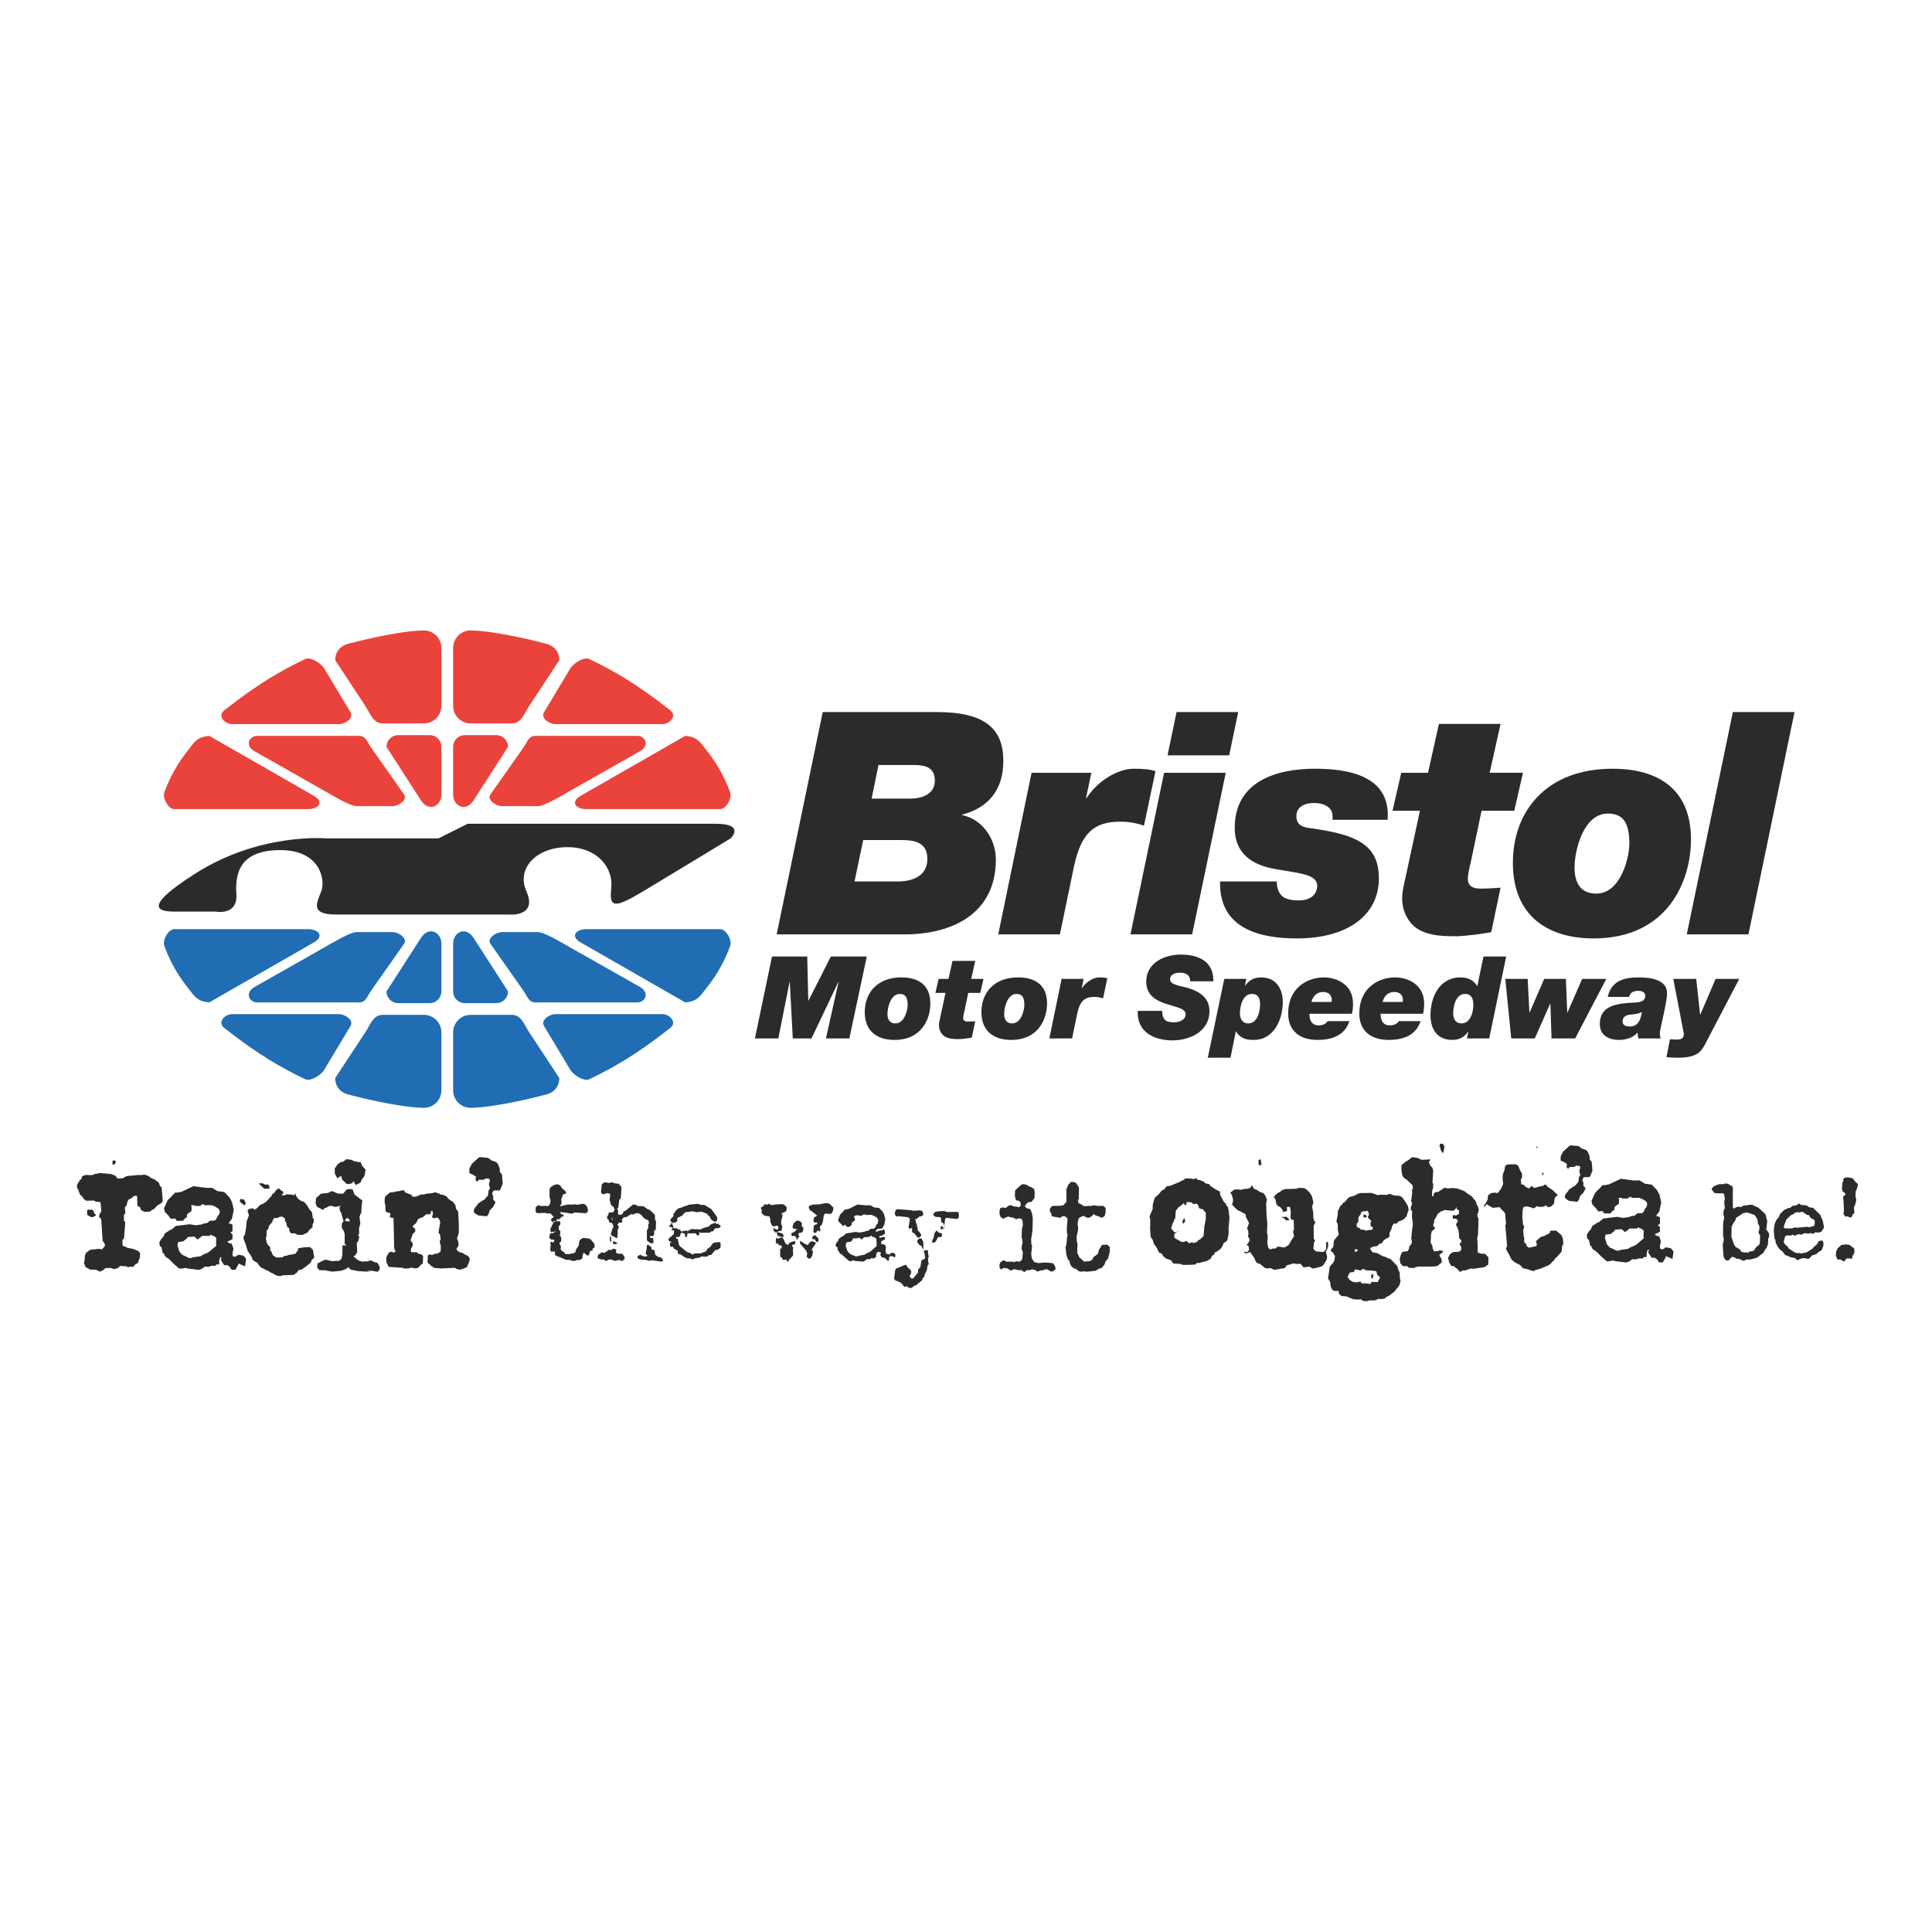 <?xml version="1.0" encoding="utf-8"?>
<!-- Generator: Adobe Illustrator 13.0.0, SVG Export Plug-In . SVG Version: 6.00 Build 14948)  -->
<!DOCTYPE svg PUBLIC "-//W3C//DTD SVG 1.0//EN" "http://www.w3.org/TR/2001/REC-SVG-20010904/DTD/svg10.dtd">
<svg version="1.0" id="Layer_1" xmlns="http://www.w3.org/2000/svg" xmlns:xlink="http://www.w3.org/1999/xlink" x="0px" y="0px"
	 width="192.756px" height="192.756px" viewBox="0 0 192.756 192.756" enable-background="new 0 0 192.756 192.756"
	 xml:space="preserve">
<g>
	<polygon fill-rule="evenodd" clip-rule="evenodd" fill="#FFFFFF" points="0,0 192.756,0 192.756,192.756 0,192.756 0,0 	"/>
	<path fill-rule="evenodd" clip-rule="evenodd" fill="#EA433C" d="M68.367,73.417l-10.447,5.99
		c-1.021,0.585-0.512,1.315,0.584,1.315h13.345c0.646,0,1.27-1.212,0.96-1.779c-0.862-2.312-1.964-3.628-2.515-4.343
		C69.732,73.873,69.43,73.504,68.367,73.417L68.367,73.417z M63.618,73.417H53.39c-0.646,0-0.798,0.641-1.169,1.168l-3.288,4.675
		c-0.371,0.529,0.523,1.169,1.17,1.169h3.579c0.645,0,2.654-1.216,3.215-1.534l7.086-4.019C64.86,74.22,64.264,73.417,63.618,73.417
		L63.618,73.417z M58.882,65.793c-0.546-0.344-1.653,0.348-1.985,0.902l-2.63,4.383c-0.333,0.553,0.523,1.169,1.168,1.169h10.667
		c0.645,0,1.467-0.737,0.823-1.337C63.501,68.202,61.174,66.901,58.882,65.793L58.882,65.793z M49.518,73.343h-3.141
		c-0.646,0-1.169,0.523-1.169,1.169v4.749c0,1.169,1.254,1.813,2.046,0.584l3.433-5.333C50.687,73.866,50.163,73.343,49.518,73.343
		L49.518,73.343z M54.209,64.155c0,0-4.467-1.2-7.248-1.259c-0.968,0-1.753,0.785-1.753,1.753v5.772
		c0,0.969,0.786,1.753,1.753,1.753h4.091c0.969,0,1.222-0.944,1.754-1.753l2.996-4.55C55.801,64.904,55.163,64.32,54.209,64.155
		L54.209,64.155z M20.88,73.417l10.447,5.99c1.02,0.585,0.511,1.315-0.585,1.315H17.397c-0.646,0-1.268-1.212-0.96-1.779
		c0.862-2.312,1.964-3.628,2.516-4.343C19.514,73.873,19.816,73.504,20.88,73.417L20.88,73.417z M25.628,73.417h10.228
		c0.646,0,0.798,0.641,1.169,1.168l3.288,4.675c0.372,0.529-0.523,1.169-1.169,1.169h-3.58c-0.646,0-2.653-1.216-3.215-1.534
		l-7.086-4.019C24.386,74.22,24.983,73.417,25.628,73.417L25.628,73.417z M30.364,65.793c0.546-0.344,1.654,0.348,1.985,0.902
		l2.631,4.383c0.332,0.553-0.523,1.169-1.169,1.169H23.145c-0.646,0-1.468-0.737-0.824-1.337
		C25.746,68.202,28.073,66.901,30.364,65.793L30.364,65.793z M39.729,73.343h3.142c0.646,0,1.169,0.523,1.169,1.169v4.749
		c0,1.169-1.254,1.813-2.045,0.584l-3.434-5.333C38.56,73.866,39.083,73.343,39.729,73.343L39.729,73.343z M35.037,64.155
		c0,0,4.468-1.2,7.249-1.259c0.969,0,1.753,0.785,1.753,1.753v5.772c0,0.969-0.785,1.753-1.753,1.753h-4.092
		c-0.968,0-1.221-0.944-1.753-1.753l-2.996-4.55C33.445,64.904,34.083,64.32,35.037,64.155L35.037,64.155z"/>
	<path fill-rule="evenodd" clip-rule="evenodd" fill="#206DB3" d="M68.367,100.01L57.92,94.019
		c-1.021-0.585-0.512-1.314,0.584-1.314h13.345c0.646,0,1.27,1.211,0.96,1.778c-0.862,2.312-1.964,3.629-2.515,4.342
		C69.732,99.553,69.43,99.922,68.367,100.01L68.367,100.01z M63.618,100.01H53.39c-0.646,0-0.798-0.641-1.169-1.17l-3.288-4.675
		c-0.371-0.528,0.523-1.169,1.17-1.169h3.579c0.645,0,2.654,1.215,3.215,1.535l7.086,4.017
		C64.86,99.206,64.264,100.01,63.618,100.01L63.618,100.01z M58.882,107.634c-0.546,0.344-1.653-0.35-1.985-0.903l-2.63-4.384
		c-0.333-0.553,0.523-1.168,1.168-1.168h10.667c0.645,0,1.467,0.737,0.823,1.337C63.501,105.224,61.174,106.524,58.882,107.634
		L58.882,107.634z M49.518,100.082h-3.141c-0.646,0-1.169-0.522-1.169-1.169v-4.748c0-1.169,1.254-1.813,2.046-0.584l3.433,5.333
		C50.687,99.56,50.163,100.082,49.518,100.082L49.518,100.082z M54.209,109.271c0,0-4.467,1.199-7.248,1.259
		c-0.968,0-1.753-0.785-1.753-1.754v-5.771c0-0.968,0.786-1.753,1.753-1.753h4.091c0.969,0,1.222,0.943,1.754,1.753l2.996,4.55
		C55.801,108.523,55.163,109.105,54.209,109.271L54.209,109.271z M20.88,100.01l10.447-5.991c1.02-0.585,0.511-1.314-0.585-1.314
		H17.397c-0.646,0-1.268,1.211-0.96,1.778c0.862,2.312,1.964,3.629,2.516,4.342C19.514,99.553,19.816,99.922,20.88,100.01
		L20.88,100.01z M25.628,100.01h10.228c0.646,0,0.798-0.641,1.169-1.17l3.288-4.675c0.372-0.528-0.523-1.169-1.169-1.169h-3.58
		c-0.646,0-2.653,1.215-3.215,1.535l-7.086,4.017C24.386,99.206,24.983,100.01,25.628,100.01L25.628,100.01z M30.364,107.634
		c0.546,0.344,1.654-0.35,1.985-0.903l2.631-4.384c0.332-0.553-0.523-1.168-1.169-1.168H23.145c-0.646,0-1.468,0.737-0.824,1.337
		C25.746,105.224,28.073,106.524,30.364,107.634L30.364,107.634z M39.729,100.082h3.142c0.646,0,1.169-0.522,1.169-1.169v-4.748
		c0-1.169-1.254-1.813-2.045-0.584l-3.434,5.333C38.56,99.56,39.083,100.082,39.729,100.082L39.729,100.082z M35.037,109.271
		c0,0,4.468,1.199,7.249,1.259c0.969,0,1.753-0.785,1.753-1.754v-5.771c0-0.968-0.785-1.753-1.753-1.753h-4.092
		c-0.968,0-1.221,0.943-1.753,1.753l-2.996,4.55C33.445,108.523,34.083,109.105,35.037,109.271L35.037,109.271z"/>
	<path fill-rule="evenodd" clip-rule="evenodd" fill="#292B2C" d="M71.541,121.768l-0.095,0.076l-0.091,0.065l-0.211-0.092
		l-0.149-0.113c-0.064-0.038-0.188-0.315-0.188-0.315l-0.046-0.084l-0.118-0.04l-0.091-0.169l-0.318-0.115l-0.197-0.088
		l-0.543,0.047l-0.41-0.089l-0.693,0.096l-0.157,0.126l-0.103,0.136l-0.187,0.145l-0.101,0.009l-0.04,0.061l-0.17,0.053
		l-0.065,0.108l0.005,0.2l-0.078,0.134l-0.291,0.068l-0.107,0.009l-0.229-0.193l0.056-0.184l0.199-0.222l0.069-0.063l-0.017-0.19
		l0.277-0.39l0.267-0.213l0.29-0.064l0.167-0.09l0.23-0.059l0.336-0.138l0.405-0.042l0.323-0.028l0.151-0.013l0.388,0.117
		l0.247-0.021l0.722,0.437l0.178,0.257l0.056,0.058l0.349,0.512L71.541,121.768L71.541,121.768z M67.116,122.542l0.373-0.004
		l0.126,0.095l0.201,0.035l0.164,0.21l0.308-0.084l0.312-0.011l0.002,0.109l0.134-0.175l0.104-0.009l0.187-0.095l0.42,0.041
		l0.17-0.016l0.115,0.04l0.15-0.023l0.325-0.142l0.213-0.057l0.312-0.099l0.19-0.227l0.055,0.035l0.227-0.134l0.176-0.015
		l0.128,0.099l0.156-0.022l0.055,0.089l0.115,0.051l0.05,0.063l0.01,0.107l-0.177,0.117l-0.344,0.031l-0.058,0.017l-0.049,0.074
		l-0.036,0.101l-0.107,0.107l-0.155,0.013l-0.168,0.131l-0.249-0.006l-0.679,0.007l-0.073-0.062l-0.054,0.08l0.03,0.118
		l-0.076,0.146l-0.082-0.032l-0.072,0.007l-0.126-0.182l-0.074-0.029l-0.661,0.02l-0.078-0.099l0.004,0.112l-0.054,0.104
		l0.011,0.129l-0.062,0.1l-0.147,0.012l-0.026-0.306l-0.147-0.088l-0.232-0.04l-0.03,0.113l-0.061,0.084l0.007,0.074l-0.059,0.089
		l-0.054,0.064l-0.167,0.014l-0.108-0.028l-0.047,0.145l0.184,0.077l0.131,0.581l0.051,0.103l0.303,0.254l0.426,0.346l0.404,0.154
		l0.149,0.115l0.207-0.108l0.679-0.021l0.199-0.104l0.167-0.038l0.143-0.111l0.097-0.186l0.322-0.231l0.155-0.253l0.202-0.147
		l0.561-0.049l0.089,0.161l-0.022,0.403l-0.204,0.158l-0.092,0.058l-0.233,0.021l-0.399,0.488l-0.244,0.022l-0.153,0.127
		l-0.354,0.03l-0.09-0.053l-0.161,0.034l-0.157,0.104l-0.488,0.068l-0.195,0.112l-0.254-0.101l-0.292-0.012l-0.24-0.102
		l-0.259-0.171l-0.175-0.125l-0.152-0.012l-0.106-0.071l-0.027-0.305l-0.078-0.01l-0.161-0.109l-0.128-0.057l-0.062-0.115
		l-0.045-0.083l-0.247,0.021l-0.041-0.274l-0.011-0.124l0.143-0.059l-0.028-0.067l-0.112-0.025l-0.054,0.004l-0.073-0.118
		l-0.013-0.148l0.12-0.107l0.149-0.112l0.127-0.149l0.069-0.007l0.074-0.117l0.013-0.323l-0.283-0.067l0.138-0.156L67.116,122.542
		L67.116,122.542z M67.178,122.468l-0.062,0.074l-0.149-0.129l-0.159,0.03l-0.021-0.235l0.11,0.026l0.115-0.29l0.161,0.45
		L67.178,122.468L67.178,122.468z"/>
	<path fill-rule="evenodd" clip-rule="evenodd" fill="#292B2C" d="M88.738,125.142l0.222-0.154l0.25,0.037l0.127,0.136l-0.031,0.291
		l-0.334-0.13l-0.145,0.005l-0.056-0.034l-0.005-0.147L88.738,125.142L88.738,125.142z M88.523,125.122l0.215,0.02l0.034,0.15
		l0.005,0.149l-0.061,0.002l-0.041,0.097l0.055,0.089l-0.082,0.156l-0.096,0.003l-0.145-0.188l-0.23-0.139l-0.18,0.007l-0.169-0.252
		l0.057-0.193l-0.052-0.095l-0.261-0.023l-0.115,0.11l-0.045,0.271l0.005,0.15l-0.1,0.004l-0.098,0.104l-0.154,0.005l-0.093-0.046
		l-0.159,0.118l-0.337,0.012l-0.211,0.177l-0.173,0.063l-0.405-0.038l-0.35-0.025l-0.172-0.068l-0.284,0.085l-0.129,0.005
		l-0.357-0.295l-0.372-0.346l-0.225-0.136l-0.041-0.056l-0.051-0.146l-0.092-0.049l-0.071-0.268l0.091-0.004l-0.091-0.058
		l-0.151-0.141l-0.023-0.183l0.109-0.192l0.13-0.139l0.095-0.237l0.316-0.227l0.132-0.053l0.261-0.241l0.943-0.149l0.404,0.061
		l0.457-0.076l0.199-0.082l0.217-0.032l0.235-0.187l0.301-0.011l0.135-0.104l0.157-0.306l0.105-0.112l0.067-0.326l-0.132-0.241
		l-0.103-0.096l-0.071,0.003l-0.139-0.104l-0.284-0.096l-0.487,0.018l-0.09-0.061l-0.206,0.008l-0.122,0.117l-0.261,0.009
		l-0.064-0.048l-0.302,0.011l-0.138,0.068l-0.008,0.173l0.071,0.096l0.004,0.149l-0.273,0.21l-0.055,0.09l0.005,0.132l-0.134,0.156
		l-0.061,0.065l-0.302,0.009l-0.117-0.176l-0.061-0.033l-0.102,0.081l-0.149,0.006l-0.165-0.209l-0.214-0.199l-0.054-0.175
		l0.21-0.518l0.262-0.28l0.2-0.229l0.133-0.004l0.323-0.084l0.414-0.213l0.387-0.197l0.889,0.085l0.399-0.015l0.376,0.216
		l0.476,0.048l0.334,0.324l0.169,0.287l0.136,0.507l-0.055,0.317l-0.043,0.268l-0.14,0.2l0.003,0.088l-0.074,0.031
		c-0.066,0.067-0.354,0.064-0.354,0.064l-0.059,0.002l-0.123,0.067l-0.117,0.147l-0.019,0.071l0.279-0.037l0.113-0.081l0.322-0.011
		l0.068-0.132l0.147,0.137l0.011,0.325l-0.315,0.217l-0.202,0.007l-0.036,0.096l0.021,0.102l0.352-0.087
		c0.108-0.035,0.193,0.043,0.193,0.043l0.006,0.181l-0.329,0.173l-0.065,0.11l-0.003,0.16l0.337,0.107l0.06-0.002l0.092,0.233
		l-0.053,0.312l0.033,0.298L88.523,125.122L88.523,125.122z M87.465,124.333l-0.003-0.108l-0.021-0.575l-0.058-0.121l-0.189-0.1
		l-0.145-0.034l-0.098-0.09l-0.067-0.042l-0.139,0.15l-0.519,0.018l-0.268,0.23l-0.25-0.197l-0.111,0.076l-0.526,0.019l-0.001,0.143
		l-0.194,0.176l-0.42,0.074l-0.042,0.101l-0.036,0.277l0.049,0.123l0.098,0.307l0.085,0.146l0.218,0.214l0.154,0.054l0.373,0.17
		l0.244-0.008l0.082-0.051l0.597-0.108l0.152-0.114l0.405-0.188l0.614-0.55L87.465,124.333L87.465,124.333z"/>
	<path fill-rule="evenodd" clip-rule="evenodd" fill="#292B2C" d="M94.075,121.982l-0.15-0.013l-0.037-0.252l0.019-0.154
		l-0.116-0.13l-0.442-0.023l-0.16-0.099l-0.087-0.137l0.064-0.113l0.125-0.141l0.319-0.065l0.611-0.033l0.285,0.104l0.982-0.015
		l0.14,0.049l0.043,0.196l-0.018,0.343l-0.19,0.123l-1.041-0.117l-0.073,0.039l-0.05,0.072l-0.091,0.677L94.075,121.982
		L94.075,121.982z M93.9,123.427l-0.254-0.013l-0.059,0.038l-0.23,0.415l-0.201,0.125l-0.147-0.008l0.015-0.288l0.097-0.111
		L93.247,123l0.202-0.231l0.259,0.242l0.21,0.011l0.064,0.098l-0.01,0.202L93.9,123.427L93.9,123.427z M90.818,121.613l-0.239-0.173
		l-0.86-0.095l-0.122-0.007l-0.177,0.043l-0.158-0.275l0.093-0.374l0.158-0.093l1.29,0.093l0.369,0.069l0.583-0.046l0.128,0.033
		l0.109,0.006l0.122,0.295l-0.008,0.152l-0.241,0.128l-0.118-0.006l-0.291,0.249l-0.187-0.01l0.074,0.077l0.062,0.368l0.082,0.146
		l0.011,0.254l0.06,0.054l0.01,0.285l0.154,0.111l0.163,0.253l0.034,0.123l-0.22,0.214l-0.119-0.007l-0.231-0.271l-0.188-0.21
		l-0.15-0.037l-0.027-0.498l-0.116,0.123l-0.163-0.009l-0.062-0.203l0.064-0.209l0.014-0.273l0.056-0.041l-0.022-0.106l0.007-0.136
		L90.818,121.613L90.818,121.613z M91.896,124.266l-0.132-0.006l-0.244-0.318l0.011-0.216l0.16-0.13l0.074-0.032l0.192,0.011
		l0.168,0.383l0,0.735L91.896,124.266L91.896,124.266z M90.177,128.309l-0.07,0.03l0.007-0.126l-0.291-0.274l-0.201-0.062
		l-0.057-0.062l-0.199-0.036l-0.166-0.184l0.111-0.852l0.086-0.181l0.511-0.196l0.36-0.164l0.151,0.008l0.14,0.242l0.292,0.258
		l0.068,0.173l-0.057,0.26l-0.126,0.145l0.13,0.21l0.118,0.09l0.168-0.078l0.278-0.365l0.157-0.153l0.018-0.338l0.216-0.218
		l0.112-0.686l0.377-0.2l-0.021-0.157l-0.052-0.364l-0.063-0.084l0.009-0.171l0.183-0.046l0.205,0.012l0.034,0.429l0.059,0.194
		l-0.085,0.194l0.029,0.078l-0.014,0.263l0.06,0.066l-0.01,0.186l-0.11,0.135l-0.06,0.43l-0.226,0.467l-0.042,0.252l-0.143,0.057
		l-0.047,0.224l-0.646,0.532l-0.202,0.052l-0.207,0.199l-0.314-0.017l-0.176-0.16l-0.119,0.056l-0.138-0.007L90.177,128.309
		L90.177,128.309z"/>
	<polygon fill-rule="evenodd" clip-rule="evenodd" fill="#292B2C" points="158.878,116.801 158.806,115.914 158.602,115.682 
		158.602,115.376 158.442,114.983 158.354,114.823 158.165,114.707 157.788,114.575 157.496,114.344 156.683,114.271 
		156.565,114.344 155.955,114.896 155.708,115.361 155.708,115.798 156.057,115.943 156.348,116.146 156.333,116.176 
		156.29,116.408 156.449,116.626 156.608,116.423 157.074,116.423 157.206,116.336 157.234,116.307 157.54,116.307 157.656,116.423 
		157.656,116.568 157.569,116.771 157.598,117.048 157.656,117.121 157.656,117.281 157.54,117.427 157.467,117.936 
		157.395,118.008 157.147,118.299 156.886,118.444 156.493,118.721 156.493,118.793 156.261,119.055 156.13,119.302 156.13,119.506 
		156.333,119.695 156.405,119.695 156.565,119.825 156.652,119.825 156.958,119.854 157.38,119.897 157.54,119.666 157.642,119.33 
		157.933,119.041 158.165,118.648 158.165,118.488 157.977,118.328 157.977,117.979 157.889,117.834 157.889,117.673 
		157.962,117.514 158.05,117.44 158.559,117.44 158.646,117.354 158.878,116.801 	"/>
	<path fill-rule="evenodd" clip-rule="evenodd" fill="#292B2C" d="M163.98,123.098l0.016-0.318l-0.219-0.188l-0.213-0.059
		l-0.099-0.104l-0.136,0.136h-0.734l-0.455,0.365l-0.352-0.297l-0.684,0.054l-0.008,0.098l-0.384,0.324l-0.525,0.075l-0.066,0.321
		l0.048,0.128l0.115,0.417l0.088,0.165l0.244,0.255l0.179,0.069l0.475,0.237h0.238l0.104-0.06l0.824-0.12l0.197-0.135l0.563-0.238
		l0.797-0.667C163.975,123.444,163.976,123.256,163.98,123.098L163.98,123.098z M163.878,119.635l-0.337-0.126h-0.704l-0.122-0.088
		h-0.144l-0.175,0.157h-0.511l-0.088-0.069h-0.306l0.035,0.219v0.356l-0.43,0.307l-0.05,0.375h-0.148l-0.076,0.131l-0.164,0.167
		h-0.615l-0.143-0.232l-0.436,0.039l-0.276-0.376l-0.309-0.303l-0.1-0.369l0.361-0.808l0.4-0.401l0.346-0.368l0.251,0.001
		l0.409-0.09l0.564-0.268l0.602-0.28l1.27,0.167l0.605-0.002l0.524,0.326l0.685,0.092l0.516,0.539l0.248,0.452l0.181,0.783
		l-0.1,0.48l-0.083,0.413l-0.204,0.271l-0.092,0.122v0.097c0.09-0.011,0.161,0.002,0.216,0.021c0.102,0.053,0.134,0.086,0.134,0.086
		v0.646l-0.202,0.129l0.202,0.202v0.461l-0.527,0.253l0.251,0.18h0.19l0.183,0.516l-0.097,0.469l0.022,0.275l0.247,0.066
		l0.322-0.207l0.491,0.092l0.277,0.316l-0.107,0.752l-0.661-0.283l-0.033,0.159l-0.279,0.471h-0.354l-0.229-0.321l-0.23-0.15h-0.303
		l-0.332-0.533l0.077-0.231l-0.124-0.031l-0.111,0.322v0.403h-0.257l-0.141,0.14h-0.409l-0.188,0.088h-0.452l-0.276,0.214
		l-0.319,0.105l-0.604-0.077l-0.513-0.058l-0.163-0.071l-0.405,0.078l-0.269,0.001l-0.544-0.48l-0.508-0.509l-0.304-0.189
		l-0.093-0.14l-0.049-0.156l-0.133-0.077l-0.136-0.589l-0.167-0.104l-0.037-0.403l0.208-0.339l0.188-0.188l0.142-0.332l0.52-0.345
		l0.164-0.057l0.402-0.346l1.407-0.173l0.558,0.104l0.585-0.075l0.282-0.106l0.272-0.03l0.346-0.255h0.42l0.157-0.115l0.167-0.358
		l0.136-0.135l0.077-0.323l-0.128-0.258c-0.138-0.081-0.211-0.123-0.265-0.157L163.878,119.635L163.878,119.635z"/>
	<path fill-rule="evenodd" clip-rule="evenodd" fill="#292B2C" d="M144.115,114.406l-0.142-0.29l-0.25-0.009l-0.086,0.081
		l-0.008,0.201l0.096,0.153l-0.006,0.151l0.222,0.359l0.017,0.001l0.003-0.067l0.052-0.031L144.115,114.406L144.115,114.406z
		 M148.481,126.175l0.025-0.72l-0.339-0.363l-0.436-0.016l-0.298-0.111l0.002-0.051l-0.011-0.653l-0.041-0.739l0.078-0.332
		l0.056-1.607l-0.11-0.172l0.002-0.1l-0.026-0.152l0.106-0.181l0.005-0.135l0.054-0.098l-0.104-0.406l-0.128-0.188l-0.043-0.22
		l-0.127-0.205l-0.146-0.14l-0.111-0.188l-0.507-0.336l-0.261-0.21l-0.662-0.258l-0.501-0.068l-0.487,0.051l-0.35-0.079l-0.651,0.43
		l-0.185-0.008l-0.222,0.127l-0.043,0.268l-0.068,0.047l-0.082-0.054l0.018-0.518l0.093-0.265l0.016-0.419l-0.081-0.104l0.076-1.222
		l-0.09-0.287l-0.211-0.209l-0.139-0.356l0.192-0.229l-0.15-0.021l-0.771,0.04l-0.396-0.198l-0.501-0.068l-0.103,0.047l-0.345,0.273
		l-0.238,0.125l-0.415,0.354l-0.012,0.335l0.037,0.387l0.071,0.338l0.192,0.258l0.215,0.108l0.6,0.574l0.038,0.336l-0.086,0.082
		l-0.004,0.1l0.026,0.203l-0.115,0.901l0.081,0.086l-0.011,0.301l-0.087,0.099l-0.014,0.4l0.083,0.004l0.049,0.035l-0.021,0.636
		l0.093,0.691l-0.071,0.584l-0.098,0.901l0.063,0.086l-0.013,0.384l-0.228,0.262l-0.042,0.25l-0.125,0.229l-0.522,0.082l-0.07,0.082
		l-0.109,0.247l-0.098,0.399l0.069,0.404l0.242,0.277l0.484,0.033l0.096,0.138l0.485,0.033l0.205-0.093l0.253-0.059l1.491,0.002
		l0.422-0.052l0.466-0.386l-0.069-0.405l-0.114-0.105l-0.075-0.236l0.137-0.096h0.018l0.241-0.209l-0.08-0.087l-0.067-0.002
		l-0.283-0.043l-0.07,0.08l-0.419,0.02l-0.157-0.324l0.006-0.167l-0.188-0.376l0.029-0.803l0.078-0.333l0.206-0.16l0.141-0.146
		l-0.193-0.226l0.007-0.218l0.07-0.081l0.009-0.251l0.143-0.246l0.269-0.494l0.084,0.003l0.156-0.162l0.253-0.059l0.07-0.081
		l0.902,0.081l0.205-0.108l0.125-0.248l0.033,0.052l-0.001,0.017l0.012,0.135l0.23,0.108l-0.011,0.335l-0.292,0.191l-0.116-0.039
		l-0.183-0.022l0.001-0.05l-0.027,0.317l0.047,0.103l0.116,0.003l0.151-0.012l0.195,0.158l-0.003,0.101l-0.109,0.23l-0.05-0.001
		l-0.021,0.116l0.142,0.29l0.106,0.306l0.056,0.337l0.003,0.386l0.227,0.26l-0.043,0.249l-0.118,0.013l-0.005,0.168l0.145,0.156
		l0.006,0.352l-0.105,0.113l-0.17,0.078l-0.487,0.017l-0.204,0.094l-0.052,0.049l-0.173,0.161l-0.004,0.101l-0.123,0.146
		l0.103,0.423l0.22,0.427l0.234,0.008l0.441,0.334l0.144,0.206l0.15,0.005l0.188-0.127l0.252,0.009l0.51-0.183l0.418,0.014
		l0.304-0.057l0.657-0.095L148.481,126.175L148.481,126.175z"/>
	<path fill-rule="evenodd" clip-rule="evenodd" fill="#292B2C" d="M153.455,114.5l-0.136,0.009l-0.079-0.071l0.122-0.038
		L153.455,114.5L153.455,114.5z M154.007,117l-0.036,0.203l-0.112,0.009l0.009-0.182L154.007,117L154.007,117z M153.236,123.849
		l0.388-0.358l0.206-0.119l0.229-0.054l0.273-0.149l0.294-0.157l0.011-0.139l0.068-0.089l0.546-0.007l0.515,0.431l0.161,0.352
		l0.048,0.533l-0.124,0.234l-0.05,0.543l-0.518,0.599l-0.133,0.071l-0.087,0.2l-0.123,0.083l-0.246,0.273l-0.227,0.155l-0.878,0.358
		l-0.403,0.102l-0.117,0.088l-0.129,0.012l-0.584-0.192l-0.408-0.087l-0.283-0.312l-0.554-0.293l-0.312-0.275l-0.216-0.445
		l-0.276-0.491l-0.053-0.134l0.111-0.268l-0.181-2.074l0.073-0.107l-0.094-1.083L150,120.851l-0.268-0.254l-0.096-0.156
		l-0.697,0.062l-0.406-0.217l-0.198-0.155l-0.194,0.231l-0.101-0.001l0.033-0.128l0.173-0.206l0.178-0.356l0.041-0.405l0.311-0.239
		l0.419-0.036l0.222,0.053l0.343-0.432l0.146-0.352l0.069-0.177l-0.064-0.469l0.028-0.457l0.162-0.41l0.055-0.344l0.033-0.097
		l0.194-0.126l0.812-0.025l0.268,0.134l0.194,0.469l0.206,0.363l-0.01,0.362l-0.12,0.22l0.04,0.457l0.207,0.032l0.297,0.266
		l0.296,0.116l0.213-0.253l0.295,0.206l0.398-0.116l0.562-0.128l0.02-0.081l0.191-0.009l0.064,0.138l0.569,0.396l0.479,0.447
		l0.039,0.113l-0.186,0.078l-0.128,0.292l-0.042,0.43l-0.303,0.299l-0.188,0.034l-0.145,0.01l-0.162-0.171l-0.262,0.137
		l-0.531,0.018l-0.078-0.098l-0.312,0.226l-0.144,0.003l-0.091-0.063l-0.52-0.124l-0.293,0.053l-0.094,0.236l-0.041,0.728
		l0.069,0.801l0.109,0.15l-0.01,0.18l-0.084,0.235l0.051,0.579l0.072,0.247l-0.035,0.166l0.016,0.191l0.222,0.233l0.017,0.171
		l0.255,0.158l0.739-0.172l0.019-0.241L153.236,123.849L153.236,123.849z"/>
	<path fill-rule="evenodd" clip-rule="evenodd" fill="#292B2C" d="M119.357,117.535l0.146,0.196h0.206l0.404,0.176l0.167,0.167
		l0.34,0.051l0.138,0.183l0.482,0.334l0.167,0.093l0.116,0.058l0.142,0.052l0.069,0.161v0.2l0.383,0.727l0.153,0.12l0.11,0.257
		l0.112,0.063l0.071,0.291l0.102,0.829l-0.087,0.994v0.66l-0.099,0.479l-0.1,0.21l-0.304,0.196l-0.116,0.31l-0.185,0.263
		l-0.471,0.328h-0.085l-0.118,0.274l-0.152,0.052l-0.167,0.332l-0.382,0.229l-0.405,0.086l-0.319,0.101h-0.268l-0.091,0.091
		l-0.081,0.069l-0.772,0.032h-0.432l-0.312-0.104l-0.65-0.033l-0.248-0.33l-0.496-0.165l-0.334-0.305v-0.085l-0.156-0.155h-0.123
		l-0.098-0.098l-0.263-0.543l-0.204-0.222l-0.155-0.482l-0.184-0.267l-0.066-0.78l0.018-0.451v-0.534l-0.065-0.212l0.041-0.18
		l0.271-0.647v-0.371l0.15-0.574l0.117-0.234l0.212-0.148l0.349-0.403l0.1-0.126l0.217-0.073l0.158-0.236l0.109-0.098l0.326-0.032
		l0.439-0.184l0.373-0.143l0.553-0.276l0.148-0.133h0.511l0.264,0.053h0.156L119.357,117.535L119.357,117.535z M117.567,122.852
		l-0.405,0.246v0.393l0.704,0.415h0.292l0.178-0.11l0.321,0.245l0.274-0.11l0.152,0.096l0.356-0.127l0.143-0.204h0.104l0.375-0.354
		l0.028-0.142l0.071-0.835l0.142-0.736v-0.638l-0.105-0.104l-0.163-0.226l-0.4-0.109l-0.07-0.272l-0.146-0.182h-0.148l-0.147,0.016
		l-0.14-0.021l-0.074-0.131l-0.533-0.031v0.208l-0.045,0.089l-0.108,0.002l-0.143-0.19l-0.242,0.243l-0.097,0.048l-0.167,0.126
		l-0.268,0.35l-0.052,0.726l-0.1,0.148l-0.049,0.214l-0.085,0.084l-0.174,0.566l0.321,0.396h0.24l0.117-0.129L117.567,122.852
		L117.567,122.852z M117.975,122.079l0.035-0.363l0.185-0.186l0.044,0.344l-0.14,0.175h-0.086L117.975,122.079L117.975,122.079z"/>
	<path fill-rule="evenodd" clip-rule="evenodd" fill="#292B2C" d="M125.55,115.766c0.041-0.024,0.106-0.09,0.106-0.09l0.123,0.005
		l0.083,0.532l-0.206,0.062l-0.082-0.101l-0.014-0.397L125.55,115.766L125.55,115.766z M127.141,119.467l-0.177-0.046l0.135-0.005
		l0.171-0.206l0.286-0.246l0.1-0.003l0.247-0.209l0.301-0.112l1.178-0.041l0.192-0.088l0.521,0.026l0.228,0.117l0.314,0.294
		l0.247,0.379l0.157,0.664l-0.134,0.374l0.11,0.584l0.021,0.619l0.09,0.261l0.165,0.2l-0.125,0.004l-0.104,0.287l0.01,1.291
		l0.14,0.146l-0.121,0.219l-0.058,0.618l0.239,0.249l0.676,0.072l0.168-0.063l0.205-0.244l-0.02-0.585l0.056-0.101l0.113-0.067
		l0.046,0.433l-0.079,0.312l-0.154,0.28l0.123,0.51l-0.046,0.295l-0.319,0.519l-0.2,0.157l-0.665,0.168l-0.185,0.038l-0.221-0.113
		l-0.116-0.081l-0.597,0.069l-0.31-0.353l-0.486,0.017l-0.154-0.069l-0.756,0.222l-0.142,0.249l-1.093,0.188l-0.298-0.168
		l-0.495,0.018l-0.139-0.058l-0.49-0.392l-0.221-0.059l-0.171-0.136l-0.156-0.376l-0.43-0.617l-0.354,0.152l-0.199-0.069
		l-0.049-0.13l0.3,0.083l0.203-0.217l-0.039-0.375l-0.216-0.18l0.119-0.076l0.183-0.307l-0.006-0.178l-0.16-0.28l0.063-0.169
		l-0.039-0.456l-0.12-0.087l0.213-0.603l-0.319-0.619l-0.009-0.232l-0.578-0.331l-0.205-0.071l-0.337-0.315l-0.23-0.241l0.017-0.195
		l0.065-0.145l-0.01-0.253l-0.131-0.454l-0.14-0.132l0.126-0.134l0.292-0.212l0.462-0.017l0.115,0.054l0.299-0.07l0.526-0.068
		l0.205-0.101l0.168-0.26c0.035,0.238,0.217,0.408,0.217,0.408l0.216,0.062l0.416,0.273l0.245,0.053l0.217,0.27l0.153,0.393
		l-0.073,0.408l0.039,1.141l0.082,0.874l-0.037,0.911l0.075,0.248l-0.04,0.766l0.095,0.463l0.183,0.171l0.325-0.107l0.211,0.021
		l0.165-0.177l0.178-0.019l0.556,0.088l0.405-0.242l0.303-0.509l0.243-0.372l-0.097-0.458l0.092-0.234l-0.033-0.962l-0.254,0.009
		l-0.059-0.307l0.032-0.514l-0.087-0.467l-0.304,0.011l0.014,0.396l-0.398,0.101l-0.073-0.239l-0.275-0.32l-0.112,0.025
		l-0.222-0.286l-0.061-0.369L127.141,119.467L127.141,119.467z M128.677,121.717l-0.17,0.025l-0.222,0.007l-0.1-0.146l-0.361-0.185
		c0.147,0.017,0.527-0.03,0.527-0.03L128.677,121.717L128.677,121.717z"/>
	<path fill-rule="evenodd" clip-rule="evenodd" fill="#292B2C" d="M140.54,120.755l-0.064-0.409l-0.205-0.354l-0.358-0.52
		l-0.238-0.155l-0.584-0.052l-0.507-0.162l-0.178,0.103l-0.823-0.005l-0.072,0.062l-0.669-0.244l-1.179,0.015l-0.088,0.059
		l-0.102-0.007l-0.18,0.135l-0.399,0.15l-0.205,0.032l-0.215,0.149l-0.32,0.393l-0.156,0.054l-0.044,0.131l-0.236,0.197
		l-0.188,0.422l-0.034-0.004l-0.051,0.585l-0.113,0.527l0.083,0.192l0.049,0.021l0.012,0.64l0.094,0.464l-0.488,0.596l-0.052,0.584
		l-0.101,0.176l-0.104,0.058l-0.009,0.084l-0.063,0.163l0.083,0.007l0.218,0.204l-0.007,0.083l0.152,0.182l-0.051,0.383
		l-0.105,0.243l-0.376,0.454l-0.169,1.163l0.205,0.337l0.015,0.034l0.046,0.442l0.128,0.264l0.155,0.148l0.367,0.031l0.073-0.077
		l0.048,0.037l0.071,0.325l0.235,0.207l0.567,0.049l0.095,0.075l0.212,0.069l0.275,0.125l0.499,0.043l0.274-0.043l0.203,0.17
		l0.418,0.036l0.209-0.083l0.588,0.002l0.333-0.156l0.2,0.018l0.39-0.033l0.306-0.226l0.175-0.068l0.56-0.439l0.115-0.158
		l0.262-0.313l0.118-0.191l0.086-0.396l-0.062-0.274l-0.018-0.557l-0.159-0.3l-0.058-0.308l-0.677-0.715l-0.343-0.115l-0.062-0.072
		l-0.409-0.119l-0.529-0.299l-0.397-0.068l-0.128-0.078l-0.178-0.269l0.009-0.1l0.314-0.142l0.356-0.036l0.238-0.23l0.26-0.078
		l0.12-0.225l0.289-0.228l0.138-0.038l0.2-0.168l-0.006-0.336l0.229-0.485l0.034-0.198l0.159-0.272l0.249,0.021l0.109-0.091
		l0.164-0.154l0.139-0.037l0.333-0.156l0.297-0.311l0.078-0.313L140.54,120.755L140.54,120.755z M136.963,122.628l-0.092,0.076
		l-0.438,0.029l-0.158,0.07l-0.109-0.095l-0.418-0.036l-0.104-0.161l-0.182-0.032l-0.116-0.194l0.018-0.201l0.148-0.171l0.023-0.267
		l-0.012-0.052l0.013-0.15l0.19-0.253l0.127-0.308l0.255-0.028l0.342-0.055l0.126,0.297l-0.015,0.167l-0.019-0.002l-0.061,0.129
		l-0.009,0.101l0.203,0.17l0.138,0.163l-0.09,0.244l0.044,0.272l0.078,0.075l0.021-0.05l0.033,0.003l0.07,0.158L136.963,122.628
		L136.963,122.628z M135.444,124.8l-0.193,0.101l-0.084-0.007l0.022-0.268l0.232,0.037l0.029,0.053L135.444,124.8L135.444,124.8z
		 M137.699,127.468l-0.081,0.162l-0.034-0.003l-0.126,0.291l-0.585-0.034l-0.191,0.252l-0.095-0.059l-0.567-0.05l-0.073,0.062
		l-0.249-0.224l-0.361,0.086l-0.463-0.091l-0.155-0.148l-0.066-0.005l-0.087-0.159l-0.095-0.076l0.018-0.185l0.197-0.336
		l0.355-0.035l0.176-0.271l0.445,0.09l0.101,0.009l0.25-0.163l0.288,0.159l0.436,0.022l0.284,0.024l0.299,0.043l0.086,0.36
		l0.172,0.149L137.699,127.468L137.699,127.468z M136.346,121.414l0.01-0.117l-0.05-0.004l-0.091-0.108l-0.135-0.013l-0.059,0.096
		l0.035,0.188l0.149,0.013L136.346,121.414L136.346,121.414z M137.033,127.209l-0.061-0.073l-0.085-0.007l-0.054,0.045l-0.04,0.266
		l0.137,0.163l0.002-0.017l0.021-0.049L137.033,127.209L137.033,127.209z"/>
	<path fill-rule="evenodd" clip-rule="evenodd" fill="#292B2C" d="M176.5,123.4v-0.313l-0.062-0.126l-0.227-0.302v-0.075
		l0.038-0.101l0.075-0.741l-0.075-0.088l-0.038-0.264l-0.075-0.251l-0.716-0.666l-0.377-0.15l-0.189-0.113l-0.364-0.013
		l-0.087,0.051l-0.428,0.024l-0.302,0.163l-0.239-0.05l-0.288,0.088l-0.088,0.101h-0.062l-0.101-0.101l-0.013-0.879v-0.402
		l0.013-0.704l-0.088-0.163l-0.176-0.063l-0.227-0.163l-0.302-0.025l-0.125,0.063l-0.479,0.013l-0.477,0.188l-0.239,0.226v0.113
		l0.239,0.327l0.188,0.05h0.703l0.063,0.062l0.05,0.076l0.062,0.402l-0.062,0.352l0.062,0.59l-0.112,0.214l-0.038,0.339l0.088,0.428
		l-0.088,0.364l-0.025,0.489v0.942l0.063,0.252v0.251l-0.101,0.34l0.062,0.93l0.038,0.351l0.2,0.302h0.063l0.2,0.038l0.151-0.163
		l0.226-0.227l0.201,0.05l0.239,0.151h0.226l0.479,0.214l0.301-0.139h0.364l0.679-0.188l0.641-0.502l0.075-0.151l0.113-0.176
		l0.139-0.176v-0.075l0.112-0.188l0.037-0.653L176.5,123.4L176.5,123.4z M175.608,123.274l-0.024,0.704l-0.077,0.227l-0.226,0.15
		l-0.227,0.289v0.051l-0.163,0.125l-0.364,0.051l-0.088,0.101l-0.515-0.026l-0.214-0.074l-0.113-0.214l-0.415-0.239l-0.188-0.263
		l-0.151-0.478l-0.101-0.24l0.025-1.067l0.188-0.376l0.188-0.252l0.062-0.238l0.528-0.339l0.188-0.139l0.415-0.05l0.703,0.238
		l0.15,0.188l0.163,0.302l0.037,0.352l0.152,0.301l-0.014,0.302l-0.075,0.227l0.013,0.15L175.608,123.274L175.608,123.274z"/>
	<path fill-rule="evenodd" clip-rule="evenodd" fill="#292B2C" d="M181.969,122.367l-0.114-0.57l-0.254-0.596l-0.716-0.694
		l-0.384-0.055l-0.295-0.201l-0.481-0.021l-0.227-0.145l-0.05,0.005l-0.213,0.169l-0.41,0.05l-0.211,0.194l-0.075,0.007
		l-0.137,0.023l-0.4,0.187l-0.417,0.415l-0.113,0.301l-0.273,0.326l-0.153,0.417l-0.076,0.574l0.069,0.776l0.092,0.193l0.042,0.337
		l0.068,0.058l0.141,0.315l0.253,0.28l0.2,0.134l0.058,0.083l0.214,0.284l0.352,0.12l0.172,0.1l0.167,0.022l0.309,0.073l0.208,0.209
		l0.437-0.189l0.326-0.028l0.104,0.054l0.305,0.012l0.322-0.344l0.21-0.056l0.195-0.068l0.294-0.252l0.181-0.091l0.069-0.07
		l0.164-0.43l-0.008-0.378l-0.125-0.128l-0.187,0.017l-0.217,0.119l-0.018,0.089l-0.156,0.229l-0.18,0.116l-0.205,0.245
		l-0.586,0.367l-0.57,0.112l-0.081-0.057l-0.275,0.024l-0.219-0.057l-0.629-0.411l-0.09-0.169l-0.301-0.264l-0.086-0.119
		l-0.02-0.213l0.046-0.055l0.049-0.307l0.16-0.19l0.015,0.024l0.062-0.006l0.403,0.003l0.146-0.075l0.287,0.113l0.057-0.068
		l0.071-0.057l0.223-0.044l0.308,0.048l0.127-0.125l0.301-0.026l0.093,0.056l0.213-0.019l0.107-0.073l0.041,0.034l0.081,0.057
		l0.164-0.002l0.165-0.128l0.075-0.006l0.253,0.016l0.113-0.011l0.184-0.066l0.244-0.374L181.969,122.367L181.969,122.367z
		 M181.066,121.866l-0.032,0.356l-0.044,0.079l-0.466,0.142l-0.194-0.046l-1.076,0.094l-0.166-0.036l-0.319,0.104l-0.669-0.004
		l-0.092-0.043l-0.043-0.059l0.054-0.245l0.188-0.457l-0.004-0.051l0.196-0.193l0.257-0.237l0.059-0.056l0.232-0.083l0.127-0.126
		l0.146-0.062l0.355,0.02l0.133-0.062l0.112-0.01l0.16,0.099l0.284,0.215l0.14,0.014l0.05-0.005l0.203,0.311l0.158,0.074
		l0.172,0.086L181.066,121.866L181.066,121.866z"/>
	<path fill-rule="evenodd" clip-rule="evenodd" fill="#292B2C" d="M185.375,118.159l-0.057-0.068l-0.279-0.265l-0.156-0.228
		l-0.025-0.002l-0.132-0.075l-0.312-0.053l-0.203,0.008l-0.271,0.077l-0.055,0.336l-0.057,0.071l-0.052,0.601l0.05,0.282
		l0.293,0.252l-0.007,0.074l-0.125,0.142l-0.109,0.104l0.059,0.484l0.027,0.835l-0.036,0.413l0.192,0.243l0.23-0.043l0.228,0.146
		l0.199-0.108l0.003-0.038l0.067-0.195l0.146-0.076l0.006-0.062l-0.021-0.619l0.072-0.107l0.012,0.001l0.139-0.556l-0.033-0.204
		l-0.043-0.093l0.015-0.592l0.058-0.083l0.116-0.33L185.375,118.159L185.375,118.159z M185.025,124.9l-0.024-0.304l-0.092-0.109
		l-0.427-0.303l-0.351-0.03l-0.039,0.01l-0.434,0.062l-0.003,0.038l-0.302,0.276l-0.152,0.303l-0.037,0.425l0.154,0.392l0.34,0.005
		l0.164,0.14l0.113,0.011l0.11,0.035l0.051-0.147l0.164-0.149l0.554,0.011l0.008-0.087l-0.024-0.154l0.156-0.201L185.025,124.9
		L185.025,124.9z"/>
	<path fill-rule="evenodd" clip-rule="evenodd" fill="#292B2C" d="M21.563,123.835l0.016-0.32l-0.218-0.187l-0.213-0.058
		l-0.099-0.104l-0.135,0.136h-0.735l-0.456,0.364l-0.352-0.296l-0.683,0.054l-0.008,0.098l-0.383,0.323l-0.525,0.076l-0.066,0.32
		l0.046,0.13l0.116,0.415l0.088,0.166l0.243,0.255l0.179,0.069l0.475,0.237h0.238l0.103-0.06l0.825-0.12l0.197-0.135l0.564-0.238
		l0.797-0.667C21.558,124.181,21.559,123.993,21.563,123.835L21.563,123.835z M21.462,120.372l-0.337-0.126H20.42l-0.122-0.088
		h-0.145l-0.175,0.157h-0.511l-0.087-0.069h-0.306l0.036,0.219v0.355l-0.431,0.308l-0.05,0.374h-0.148l-0.076,0.132l-0.164,0.166
		h-0.616l-0.143-0.232l-0.436,0.04l-0.275-0.376l-0.309-0.304l-0.1-0.368l0.361-0.808l0.402-0.401l0.344-0.368l0.252,0.001
		l0.408-0.091l0.564-0.267l0.601-0.28l1.27,0.167l0.606-0.002l0.523,0.325l0.686,0.093l0.516,0.539l0.248,0.452l0.181,0.783
		l-0.101,0.479l-0.083,0.414l-0.205,0.271l-0.091,0.123v0.097c0.091-0.011,0.162,0.001,0.217,0.02
		c0.101,0.053,0.133,0.087,0.133,0.087v0.644l-0.202,0.13l0.202,0.203v0.46l-0.527,0.253l0.251,0.181h0.19l0.184,0.516l-0.098,0.469
		l0.023,0.275l0.247,0.066l0.322-0.207l0.492,0.092l0.276,0.316l-0.107,0.752l-0.661-0.283l-0.034,0.158l-0.279,0.471h-0.354
		l-0.229-0.321l-0.231-0.149H22.36l-0.332-0.533l0.077-0.232l-0.125-0.03l-0.11,0.322l0.001,0.402h-0.258l-0.14,0.141h-0.41
		l-0.188,0.088h-0.453l-0.274,0.213l-0.32,0.106l-0.605-0.077l-0.513-0.057l-0.162-0.072l-0.405,0.078h-0.27l-0.543-0.48
		l-0.508-0.508l-0.304-0.189l-0.093-0.14l-0.049-0.157l-0.132-0.076l-0.136-0.589l-0.168-0.106l-0.036-0.402l0.208-0.338
		l0.187-0.188l0.143-0.332l0.519-0.345l0.166-0.056l0.402-0.347l1.407-0.173l0.558,0.104l0.584-0.076l0.282-0.105l0.272-0.031
		l0.346-0.255h0.42l0.158-0.114l0.167-0.357l0.135-0.137l0.079-0.323l-0.13-0.257c-0.137-0.082-0.211-0.123-0.265-0.157
		L21.462,120.372L21.462,120.372z"/>
	<path fill-rule="evenodd" clip-rule="evenodd" fill="#292B2C" d="M34.608,121.533l-0.217,0.215l-0.111,0.11l-0.253-0.899
		l-0.087-0.104l-0.056-0.197v-0.243l0.122-0.122l-0.081,0.021l-0.453,0.104l-0.465-0.121l-0.307,0.09l-0.104,0.104l-0.183,0.018
		l-0.177,0.201l-0.609-0.305l-0.14-0.335l0.047-0.545l0.506-0.437l0.645-0.055l0.437-0.199l0.592,0.249l0.517,0.013l0.347-0.412
		l0.274-0.061l0.345,0.067l0.159,0.478l0.802,0.615l-0.072,0.431l-0.037,0.724l-0.184,0.454l0.086,0.703l-0.128,0.44l0.002,0.597
		l-0.122,0.089l0.142,0.165l-0.086,0.4l-0.173,0.269l0.047,0.58v0.3l-0.221,0.348h-0.1l-0.016,0.076l0.044,0.069l0.381,0.302
		l0.389,0.141l0.863-0.047l-0.375-0.155l0.441,0.095l0.316,0.157l0.289,0.065l0.24,0.374v0.281l-0.199,0.249l-0.616-0.106H36.55
		l0.449,0.109l-1.266-0.075l-0.449-0.09l-0.242-0.044l-0.113-0.065l-0.192-0.192l-0.207,0.174l-0.482,0.181l-0.926,0.092
		l-0.683-0.142h-0.547l-0.234-0.231v-0.436l0.602-0.312h0.085l0.093-0.094l0.658,0.164l0.759-0.034l0.221-0.208l0.086-0.41v-0.92
		h0.421l-0.193-0.13v-1.061l-0.052-0.07l-0.004-0.112c-0.111-0.1-0.243-0.451-0.243-0.451l0.023-0.376l0.162-0.201l0.115-0.099
		l0.218,0.108h0.29l-0.024-0.149l-0.215-0.227L34.608,121.533L34.608,121.533z M35.257,117.839
		c-0.034,0.078-0.132,0.221-0.132,0.221l-0.323,0.069h-0.205l-0.47-0.448l-0.051-0.304l-0.166-0.008l-0.236,0.203l-0.274-0.488
		v-0.512l0.288-0.411l0.278-0.214l0.28-0.052l0.318-0.244l0.521,0.065l0.196,0.125l0.496,0.096h0.192l0.207,0.437l0.302,0.32
		l-0.128,0.66l-0.256,0.33l-0.138,0.313l-0.466,0.233L35.257,117.839L35.257,117.839z"/>
	<polygon fill-rule="evenodd" clip-rule="evenodd" fill="#292B2C" points="50.156,118.102 50.08,117.171 49.867,116.926 
		49.867,116.606 49.699,116.193 49.606,116.025 49.408,115.903 49.011,115.767 48.706,115.521 47.851,115.445 47.729,115.521 
		47.088,116.102 46.828,116.59 46.828,117.048 47.194,117.201 47.5,117.414 47.484,117.445 47.438,117.689 47.607,117.918 
		47.774,117.705 48.263,117.705 48.4,117.613 48.431,117.583 48.751,117.583 48.874,117.705 48.874,117.858 48.783,118.071 
		48.813,118.362 48.874,118.438 48.874,118.605 48.751,118.76 48.675,119.293 48.599,119.369 48.34,119.675 48.064,119.827 
		47.652,120.118 47.652,120.193 47.408,120.469 47.271,120.729 47.271,120.942 47.484,121.141 47.562,121.141 47.729,121.277 
		47.821,121.277 48.142,121.309 48.583,121.354 48.751,121.109 48.859,120.758 49.164,120.454 49.408,120.041 49.408,119.874 
		49.209,119.705 49.209,119.339 49.118,119.187 49.118,119.018 49.194,118.851 49.287,118.773 49.821,118.773 49.913,118.682 
		50.156,118.102 	"/>
	<path fill-rule="evenodd" clip-rule="evenodd" fill="#292B2C" d="M11.566,115.938l-0.039-0.102l-0.176-0.081l-0.135,0.091
		l0.011,0.329l0.087-0.003l0.052,0.033l0.118-0.108L11.566,115.938L11.566,115.938z M16.238,119.793l-0.117-1.348l-0.16-0.116
		l-0.096-0.291l-0.145-0.167l-0.069,0.002l-0.162-0.168l-0.457-0.191l-0.161-0.149l-0.369-0.161l-0.311,0.01l-0.035,0.02
		l-0.137,0.005l-0.261-0.008l-1.122,0.108l-0.407,0.222l-0.295,0.011l-0.243-0.009l-0.164-0.254l-0.439-0.176l-1.217-0.113
		l-0.049,0.071l-0.294,0.011l-0.307,0.131l-0.293,0.011L8.58,117.22l-0.326,0.099l-0.1,0.106l0.005,0.156l-0.202,0.18l-0.278,0.46
		l0.011,0.312l0.108,0.135l0.174,0.496l0.268,0.251l0.093,0.187l0.267,0.199l0.761-0.026l0.193,0.114l0.417,0.037l0.073,0.102
		l0.062,0.76l-0.095,0.263l-0.052,0.002l-0.092,0.332l0.234,0.252l0.135,2.145l0.219,0.339l0.008,0.208l-0.284,0.303l-0.121,0.006
		l-0.14-0.047l-0.931,0.101l-0.422,0.327l-0.095,0.28l-0.035,0.469l-0.062,0.245l0.17,0.409l0.459,0.243l0.572,0.016l0.371,0.194
		l0.341-0.151l0.253-0.216h0.501l0.351,0.109l0.36-0.099l0.251-0.218l0.661,0.046l0.072,0.085l0.104-0.004l0.067-0.055l0.121-0.004
		l0.244,0.044l0.217-0.25l0.271-0.166l0.19-0.525l0.036-0.452l-0.252-0.251l-0.192-0.045l-0.16-0.099l-0.679-0.132l-0.265-0.147
		l-0.104,0.005l-0.106-0.101l-0.02-0.536l0.167-0.179l0.078-0.993l0.048-0.625l-0.125-0.099l-0.021-0.606l0.151-0.16l-0.004-0.104
		l-0.051-0.467l0.199-0.267l0.059-0.297l0.096-0.211l0.408-0.222l0.066-0.123l0.343-0.082l0.056,0.103l0.031,0.916l0.301,0.181
		l0.024,0.207l0.088,0.065h0.018l0.23,0.147l0.623-0.021l0.151-0.162l0.205-0.075l0.334-0.358l0.458-0.275L16.238,119.793
		L16.238,119.793z M9.569,121.255l-0.003-0.103l-0.052,0.001l-0.107-0.101l-0.06-0.206l-0.109-0.134l-0.452-0.036l-0.1,0.106
		l0.015,0.433l0.371,0.212l0.243-0.008L9.569,121.255L9.569,121.255z"/>
	<path fill-rule="evenodd" clip-rule="evenodd" fill="#292B2C" d="M26.926,118.587l-0.048-0.029l-0.008-0.235l-0.147-0.152
		l-0.281,0.025l-0.081-0.06l-0.128-0.073l-0.377-0.004l0.002,0.063l0.228,0.228l0.292,0.257L26.926,118.587L26.926,118.587z
		 M31.31,121.633l-0.097-0.091l-0.083-0.578l-0.099-0.139l-0.146-0.136l-0.268-0.462l-0.295-0.335l-0.238-0.055l-0.337-0.224
		l-0.233-0.354l-0.022-0.188l-0.046,0.018l-0.032,0.001l0.003,0.095l-0.045,0.048l-0.094,0.004l-0.143-0.043l-0.551-0.043
		l-0.169,0.115l-0.095,0.004l-0.237-0.04l0-0.015l0.076-0.081l0.05,0.076l-0.003-0.094l0.046-0.049l-0.006-0.173l-0.047-0.014
		l-0.003-0.079l-0.093,0.035l-0.228-0.243l-0.126,0.005l-0.138,0.082l-0.151,0.18l-0.044,0.095l-0.26,0.213l-0.117,0.224
		l-0.184,0.133l0.033,0.046l-0.076,0.065l-0.016,0.001l-0.304,0.325l-0.062,0.002l-0.153,0.115l-0.325,0.137l-0.319,0.325
		l-0.214,0.165l-0.147-0.137l-0.014,0.048l-0.081-0.061l-0.046,0.002l-0.312,0.074l-0.105,0.129l0.008,0.22l0.065,0.061l0.04,0.233
		l-0.201,0.542h-0.016l-0.068,0.741l-0.119,0.664l-0.063,0.002l-0.083,0.316l0.242,0.636l0.195,0.638l0.348,0.506l0.188,0.449
		l0.062-0.001l0.227,0.164l0.062-0.003l0.146,0.137l0.035,0.109l0.246,0.273l0.416,0.205l0.193,0.119l0.078-0.002l0.29,0.193
		l0.383,0.16l0.001,0.047l0.287,0.115l0.315,0.036l0.186-0.085l1.114-0.039l0.352-0.248l0.133-0.225l0.312-0.073l0.323-0.2
		l0.58-0.476l0.131-0.318l0.169-0.101l0.058-0.144l-0.135-0.718l-0.277-0.273l-0.596,0.021l-0.593,0.099l-0.039,0.237l-0.091,0.098
		l-0.135,0.193l-0.17,0.053l-0.609,0.1l-0.077,0.065l-0.251,0.009l-0.183,0.148l-0.628,0.021l-0.337-0.225l-0.155-0.37l-0.147-0.168
		l0.056-0.206l-0.066-0.093l-0.195-0.213l-0.1-0.169l-0.095-0.452l0.068-0.301l-0.001-0.503l0.167-0.132l0.083-0.348l0.332-0.373
		l0.025-0.174l0.181-0.242l0.047-0.001l0.047,0.029l0.189-0.007l0.293-0.136l0.236,0.007l0.242,0.212l0.009,0.236l0.097,0.09
		l0.057,0.297l0.104,0.248l0.078-0.003l0.049,0.045l0.06,0.359l0.148,0.183l0.36-0.013l0.305,0.163l0.502-0.002l0.216-0.117
		l0.156-0.053l0.138-0.099l0.103-0.177l0.366-0.327l-0.002-0.063l0.007-0.235l0.118-0.208L31.31,121.633L31.31,121.633z
		 M24.499,120.133l-0.007-0.172l-0.151-0.277l-0.316-0.067l-0.091,0.097l0.007,0.188l0.081,0.075l0.323,0.257l0.063-0.003
		L24.499,120.133L24.499,120.133z"/>
	<polygon fill-rule="evenodd" clip-rule="evenodd" fill="#292B2C" points="46.876,125.58 46.798,125.438 46.657,125.266 
		46.547,125.25 46.186,125.03 46.186,125.015 45.872,124.937 45.777,124.873 45.684,124.843 45.558,124.654 45.558,124.528 
		45.684,124.418 45.762,124.183 45.684,123.728 45.604,123.633 45.604,123.54 45.777,123.005 45.777,122.205 45.715,120.87 
		45.495,120.603 45.448,120.274 45.165,119.865 44.993,119.803 44.679,119.552 44.616,119.41 44.349,119.27 44.349,119.254 
		44.239,119.254 44.208,119.206 43.925,119.175 43.831,119.081 43.595,119.033 43.517,118.971 43.281,118.971 43.188,119.033 
		42.418,119.112 42.356,119.175 42.01,119.175 41.476,119.395 41.178,119.395 41.083,119.27 40.927,119.16 40.424,118.971 
		40.33,118.767 40.016,118.767 39.843,118.846 39.608,118.846 39.31,118.94 38.917,118.971 38.619,119.206 38.462,119.348 
		38.399,119.488 38.368,119.913 38.446,120.274 38.462,120.745 38.462,120.824 38.635,120.964 38.901,121.027 38.949,121.059 
		38.901,121.372 38.901,121.42 38.949,121.468 39.263,121.515 39.326,124.528 39.467,124.843 39.326,124.968 39.012,124.889 
		38.917,124.889 38.76,125.03 38.541,125.438 38.541,125.909 38.776,126.396 40.189,126.49 40.299,126.554 40.801,126.554 
		40.879,126.49 41.163,126.49 41.476,126.554 41.712,126.49 42.01,126.176 42.183,126.052 42.213,125.313 42.057,125.156 
		41.728,125.077 41.586,124.937 41.083,124.937 40.974,124.843 40.974,124.795 41.021,124.559 41.163,124.293 41.178,124.041 
		40.974,123.774 40.974,123.68 41.036,123.555 41.163,123.146 41.429,122.864 41.429,122.628 41.178,122.394 41.178,122.314 
		41.523,122.017 41.727,121.608 41.821,121.577 42.183,121.435 42.512,121.153 42.638,121.153 42.904,121.138 42.968,121.059 
		42.999,120.87 43.062,120.792 43.109,120.792 43.141,120.824 43.202,121.059 43.109,121.42 43.202,121.529 43.422,121.529 
		43.658,121.468 43.752,121.577 43.831,121.672 43.925,121.922 43.784,122.754 43.752,123.005 43.894,123.146 43.972,123.633 
		43.894,123.728 43.894,124.104 43.972,124.183 43.972,124.843 43.658,125.077 43.438,125.077 43.188,125.172 43.141,125.204 
		42.826,125.156 42.685,125.266 42.654,125.957 42.811,126.129 42.874,126.129 42.968,126.271 43.345,126.506 44.067,126.554 
		45.37,126.49 45.558,126.6 45.856,126.679 46.154,126.6 46.61,126.413 46.657,126.208 46.798,125.941 46.876,125.58 	"/>
	<path fill-rule="evenodd" clip-rule="evenodd" fill="#292B2C" d="M55.855,120.316l0.083,0.039l0.352-0.106l0.436-0.081l0.319,0.015
		l0.138-0.004l0.122-0.047l0.236,0.07l0.336-0.048l0.15-0.043l0.259,0.005l0.266,0.22l0.11,0.367l-0.025,0.188l-0.158,0.152
		l-1.048-0.066l-0.186,0.007l-0.126,0.108l-0.27-0.033l-0.342-0.063l-0.547-0.065l-0.098,0.049l0.098,0.107l0.058,0.075l0.132-0.005
		l0.064,0.061l0.006,0.154l-0.117,0.004l-0.074,0.02l-0.201,0.242l-0.252,0.009l-0.088,0.192l-0.234,0.083l-0.147,0.005
		l-0.151-0.244l0.136-0.164l0.126-0.052l0.007-0.076c-0.059-0.053-0.253-0.28-0.253-0.28l-0.091-0.056l-0.305,0.01l-0.19-0.056
		l-0.713,0.024l-0.141-0.02l-0.084-0.118l-0.015-0.426l0.224-0.208l0.192,0.01l0.113,0.057l0.542-0.019l0.088,0.051l0.158-0.086
		l0.089-0.086l0.091-0.372l-0.101-0.403l-0.001-0.767l0.137-0.237l0.437-0.23l0.298-0.011l0.241,0.154l0.057,0.142l0.416,0.388
		l0.086,0.194l-0.328,0.142l-0.052,0.075l-0.02,0.178l-0.103,0.136l0.015,0.14l0.013,0.375l-0.11,0.163L55.855,120.316
		L55.855,120.316z M55.191,123.033c0.015-0.014,0.137-0.134,0.173-0.159l0.111,0.051l-0.098-0.056l-0.298,0.038l-0.155,0.006
		l-0.013-0.381l0.076-0.041l0.058-0.062l-0.036-0.066l0.176-0.285l-0.005-0.12l0.021-0.131l0.657,0.022l0.062,0.2l-0.078,0.229
		l-0.104,0.062l0.013,0.36l0.159,0.123l-0.02,0.348l-0.095,0.051l0.119,0.095l0.094,0.228l-0.032,0.32l-0.155,0.128l0.004,0.114
		l0.135,0.212l-0.021,0.344l0.182,0.187l0.081,0.023l0.228,0.247l0.397-0.001l0.06-0.002l0.095-0.053l0.252-0.035l0.073-0.003
		l0.129-0.171l0.044-0.201l0.271-0.407l0.026-0.334l0.081-0.191l0.278-0.209l0.406,0.026l0.301,0.057l0.186,0.174l0.264,0.322
		l0.041,0.309l-0.13,0.158l-0.079-0.023l-0.007,0.243l-0.205,0.007l-0.082,0.139l-0.02,0.161l-0.081,0.159l-0.164,0.006
		l-0.299-0.266l-0.088,0.105l-0.061,0.233l0.006,0.165l-0.089,0.115l-0.107,0.022l0.002,0.068l-0.267,0.033l-0.055-0.039
		l-0.204,0.105l-0.32,0.011l-0.182-0.096l-0.438-0.021l-0.447-0.191l-0.167-0.088l-0.087,0.002l-0.398-0.188l0.016-0.303
		l-0.062-0.059l-0.186,0.007c-0.051,0.027-0.145,0.03-0.145,0.03l-0.093-0.218l0.048-0.447l-0.029-0.134l-0.004-0.12l0.105-0.113
		l0.17,0.119l0.12-0.2l-0.002-0.063l-0.126-0.05l-0.16,0.006l-0.14-0.102l-0.077-0.089l0.046-0.287l0.111-0.189l0.189,0.024
		L55.191,123.033L55.191,123.033z M55.365,122.874l0.095-0.03l0.016,0.081L55.365,122.874L55.365,122.874z"/>
	<path fill-rule="evenodd" clip-rule="evenodd" fill="#292B2C" d="M60.978,124.754l0.085-0.093l0.107-0.08l0.306,0.066l-0.016,0.321
		l0.149,0.104l0.49,0.025l0.173,0.253l0.073,0.168l-0.136,0.198l-0.132,0.088l-0.137-0.007l-0.11-0.103l-0.481,0.112l-0.409-0.16
		l-0.26,0.041l-0.21,0.149l-0.237-0.194l-0.085,0.037l-0.352-0.073l-0.188-0.097l0.043-0.18l0.005-0.114l0.284-0.203l0.075-0.067
		L60.272,125l0.306-0.166l0.118-0.132l0.13-0.01l0.109,0.005L60.978,124.754L60.978,124.754z M60.977,123.571l0.027,0.298
		l-0.128,0.01l-0.017-0.185l-0.028-0.307l0.129-0.003L60.977,123.571L60.977,123.571z M61.354,124.137l-0.181-0.01l0.018-0.331
		l0.285,0.15l0.154,0.115L61.354,124.137L61.354,124.137z M66.023,125.876l-0.74-0.104l-0.268-0.048l-0.137,0.065l-0.252-0.014
		l-0.061-0.055l-0.693-0.061l-0.277-0.141l0.052-0.218l0.268-0.116l0.179,0.122l0.246,0.069l0.226-0.057l0.036-0.062l-0.124-0.076
		l-0.056-0.181l0.053-0.241l0.045-0.182l0.018-0.328l0.103-0.062l0.26,0.163l0.096,0.105l-0.009,0.159l0.081,0.071l0.174,0.009
		l0.071,0.118l0.065,0.391l0.326,0.22l0.239,0.013l0.23,0.325L66.023,125.876L66.023,125.876z M61.593,120.612l0.084,0.204
		l-0.016,0.29l0.143,0.108l0.233-0.05l0.108-0.107l0.065-0.188l0.173-0.062l0.345-0.276l0.458-0.375l0.266,0.059l0.166,0.106
		l0.591,0.032l0.407,0.29l0.202,0.062l0.398,0.373l0.124,0.152l0.005,0.389l0.111,0.298l-0.018,0.325l-0.008,0.402l-0.096,0.137
		l-0.088-0.005l0.024,0.269l-0.006,0.111l-0.115,0.188l-0.26-0.054l-0.043,0.164l0.058,0.056l0.258,0.014l0.039,0.463l-0.09,0.054
		l-0.171-0.01l-0.153-0.079l-0.125-0.099c-0.045-0.021-0.121-0.106-0.121-0.106v-0.999l0.125-0.196l0.024-0.475l0.088,0.005
		l-0.124-0.38l-0.162-0.009l-0.291-0.207l-0.165-0.223l-0.251-0.179l-0.138-0.051l-0.265,0.032l-0.212,0.104l-0.156-0.008
		l-0.071-0.04l-0.158,0.142l-0.062-0.003l-0.167,0.149l-0.334,0.044l-0.197,0.266l0.076,0.097l-0.076,0.175l-0.155-0.009
		l-0.079-0.042l-0.123,0.17l-0.06,0.022l-0.005,0.078l0.075,0.059l0.052,0.171l-0.008,0.151l-0.077-0.004l-0.049,0.908
		c-0.147,0.071-0.419-0.168-0.419-0.168l-0.11-0.006l-0.128-0.196l0.153-0.502l0.129-0.26l-0.152-0.35l-0.231-0.024l-0.099-0.146
		l0.007-0.126l-0.134-0.1l-0.059-0.174l0.16-0.305l0.006-0.126l0.128-0.057l0.285,0.015l0.119-0.136l0.061-0.167L61.27,120.5
		l-0.161-0.181l-0.068-0.003l-0.095-0.141l-0.12-0.468l0.051-0.516l-0.039-0.101l-0.261-0.046l-0.072-0.004l-0.169,0.104
		l-0.194-0.01c-0.108-0.014-0.183-0.173-0.183-0.173l0.082-0.81l0.295-0.209l0.351,0.072l0.173,0.009l0.138-0.073l0.426,0.127
		l0.296,0.017l0.284,0.33l-0.053,1.016l-0.093,0.237l-0.07-0.003l-0.09,0.763l-0.08,0.142l-0.044-0.173l-0.088,0.225L61.593,120.612
		L61.593,120.612z M61.573,120.408l0.044,0.173l-0.132,0.052L61.573,120.408L61.573,120.408z M61.086,121.842l-0.058-0.335
		l0.075,0.005L61.086,121.842L61.086,121.842z"/>
	<path fill-rule="evenodd" clip-rule="evenodd" fill="#292B2C" d="M77.666,124.068l-0.072-0.041l-0.056,0.084l-0.145-0.116
		l0.036-0.521l0.142,0.113h0.08l0.056-0.02l0.139-0.097l0.26,0.033l0.117,0.232l0.132,0.302l0.238,0.198l0.21-0.275l0.394-0.123
		h0.138v0.33h-0.252l-0.049,0.091v0.082l0.104,0.104l-0.032,0.259l0.031,0.445l-0.033,0.13l-0.286,0.326l-0.065,0.021l-0.135,0.304
		l-0.191-0.268l-0.14,0.026h-0.197l-0.045-0.164l-0.123-0.091l-0.086-0.084v-0.707l0.133-0.134l0.039-0.138l-0.031-0.078
		l-0.163-0.062h-0.158L77.666,124.068L77.666,124.068z M77.537,123.19l-0.043-0.279l0.428,0.114l0.214,0.092l0.04,0.32l-0.305-0.038
		l-0.072-0.072h-0.141L77.537,123.19L77.537,123.19z M77.568,122.885l-0.074,0.026l-0.161,0.072v-0.106l-0.131-0.023l-0.051-0.358
		l0.266,0.162h0.213l0.031-0.295l-0.182-0.087l-0.127,0.03l-0.069,0.054h-0.118l-0.158-0.11l-0.151-0.355l0.001-0.322l-0.073-0.06
		l-0.021-0.232l-0.049,0.065l-0.229-0.016l-0.248-0.068l-0.279-0.265l0.055-0.205l-0.11-0.29l0.317-0.234l0.085-0.152l0.201,0.087
		l0.19-0.102l0.299,0.143l0.373-0.071l0.729-0.04l0.252,0.154l0.149,0.181l-0.03,0.301l-0.165,0.165l-0.321,0.111l0.018,0.069
		l0.072,0.157l-0.043,0.225l-0.073,0.223l-0.024,0.391l0.101,0.227l-0.028,0.375l-0.082,0.104h-0.162L77.568,122.885L77.568,122.885
		z M81.045,125.298l-0.183,0.237l-0.122,0.062l-0.151-0.101l-0.116-0.133l0.067-0.255l-0.091-0.309l-0.633-0.735v-0.279l0.099,0.063
		c0.118,0.073,0.225,0.146,0.321,0.208c0.097,0.062,0.176,0.106,0.244,0.129c0.108,0.037,0.183,0.024,0.242-0.175l0.237-0.178
		l0.289,0.072l0.166,0.104l-0.384,0.588l-0.032,0.083v0.06l0.117,0.104L81.045,125.298L81.045,125.298z M79.602,122.65l-0.429-0.068
		l-0.114-0.134l0.13-0.417l0.252-0.211l0.217-0.045l0.278,0.16l0.08,0.175l-0.028,0.152v0.058l0.166,0.178l-0.029,0.31l-0.063,0.095
		l-0.086,0.086h-0.201l-0.122,0.122l0.018,0.151l0.067,0.04v0.152l-0.135,0.026l-0.016,0.09v0.081l-0.129,0.008l-0.022-0.204
		l-0.151-0.161l-0.242,0.038l-0.092-0.115l0.037-0.202l0.283-0.108l0.19-0.217L79.602,122.65L79.602,122.65z M81.555,123.905h-0.126
		l-0.057-0.114l-0.052-0.133l-0.135-0.029h-0.156l0.042-0.269l0.246-0.141l0.342,0.355v0.246L81.555,123.905L81.555,123.905z
		 M82.073,121.301h0.11l-0.074,0.532l-0.12,0.36l-0.212,0.198l0.071,0.211l-0.022,0.287l-0.274-0.147l-0.071,0.192l-0.167,0.093
		l-0.166-0.103l0.044-0.61l0.14-0.123l0.097-0.048h0.073l0.049-0.058l-0.047-0.115h-0.287l-0.053-0.211l0.03-0.255l0.292-0.204
		h0.077l-0.374-0.287l-0.17-0.157l-0.174-0.067l-0.146-0.262v-0.156l0.093-0.093l0.364-0.108h0.506l0.332-0.062l0.35-0.077
		l0.355,0.041l0.18,0.14l0.278,0.277l-0.058,0.332l-0.098,0.184l-0.116,0.099h-0.356l-0.057-0.034l-0.205,0.039l-0.083,0.204
		l-0.066-0.012H82.073L82.073,121.301z"/>
	<polygon fill-rule="evenodd" clip-rule="evenodd" fill="#292B2C" points="94.18,122.588 94.192,122.353 94.156,122.351 
		94.149,122.477 94.186,122.479 94.147,122.514 94.094,122.51 94.059,122.473 94.066,122.347 93.867,122.336 93.851,122.661 
		93.941,122.666 94.035,122.58 94.18,122.588 	"/>
	<polygon fill-rule="evenodd" clip-rule="evenodd" fill="#292B2C" points="105.31,126.618 105.31,126.502 105.267,126.356 
		105.092,126.066 104.99,126.022 104.394,125.965 104.132,125.965 103.623,126.022 103.23,125.935 103.1,125.804 102.939,125.528 
		102.881,125.12 102.939,124.626 102.969,124.248 102.896,124.146 102.881,123.594 102.939,123.245 103.013,122.736 
		103.042,121.558 102.969,121.093 102.896,120.875 102.793,120.643 102.402,120.525 102.271,120.395 102.271,120.308 
		102.313,120.221 102.546,119.958 102.896,119.914 102.939,119.886 103.216,119.521 103.23,118.926 103.172,118.635 
		102.896,118.446 102.678,118.374 102.402,118.199 102.096,118.142 101.892,118.199 101.616,118.446 101.282,118.767 
		101.252,119.348 101.369,119.741 101.704,119.827 101.834,120.018 101.834,120.308 101.674,120.438 101.572,120.438 101.5,120.395 
		101.121,120.365 100.859,120.234 100.583,120.308 100.38,120.511 100.322,120.511 100.031,120.468 99.812,120.525 99.726,120.787 
		99.726,121.166 99.842,121.427 100.147,121.616 100.235,121.515 100.322,121.471 100.642,121.354 100.715,121.427 101.078,121.485 
		101.412,121.646 101.543,121.572 101.762,121.558 101.921,121.616 102.022,121.819 102.053,122.241 101.965,122.547 
		101.921,123.507 101.98,123.594 102.022,124.016 101.965,124.19 101.921,124.554 102.053,124.976 101.98,125.658 101.849,125.79 
		101.704,125.877 101.412,125.833 101.121,125.935 101.063,125.877 100.38,125.877 100.191,125.746 100.104,125.746 99.812,125.935 
		99.726,126.139 99.726,126.488 99.842,126.633 99.944,126.633 100.104,126.502 100.191,126.502 100.496,126.546 100.903,126.793 
		101.02,126.662 101.252,126.633 101.572,126.721 101.921,126.721 102.198,126.924 102.445,126.721 102.793,126.721 
		102.939,126.633 103.273,126.705 103.448,126.851 103.564,126.851 103.797,126.764 104.146,126.721 104.219,126.662 
		104.481,126.633 104.83,126.851 105.048,126.851 105.31,126.618 	"/>
	<polygon fill-rule="evenodd" clip-rule="evenodd" fill="#292B2C" points="110.716,124.932 110.716,124.408 110.469,124.176 
		109.945,124.205 109.64,124.699 109.538,125.106 109.101,125.411 108.971,125.688 108.753,125.818 108.171,125.877 
		107.647,125.411 107.647,125.324 107.473,125.005 107.473,124.917 107.502,124.089 107.429,123.798 107.415,123.332 
		107.502,122.983 107.56,122.678 107.56,122.387 107.502,122.154 107.589,121.646 107.721,121.457 108.127,121.296 108.36,121.457 
		108.666,121.501 109.015,121.281 109.116,121.106 109.247,121.238 109.422,121.296 109.422,121.325 109.538,121.325 
		109.931,121.501 110.148,121.369 110.222,121.296 110.309,120.947 110.309,120.525 110.09,120.308 109.495,120.308 109.101,120.25 
		108.941,120.308 108.113,120.336 107.91,120.177 107.589,120.031 107.56,119.741 107.633,119.565 107.647,118.446 107.546,118.314 
		107.343,118.01 107.212,117.952 106.862,117.908 106.6,118.17 106.396,118.665 106.396,119.9 106.092,120.25 105.742,120.308 
		105.001,120.308 104.754,120.555 104.754,120.889 104.87,121.035 104.929,121.296 105.001,121.369 105.815,121.501 
		105.961,121.369 106.092,121.325 106.31,121.383 106.513,121.586 106.44,122.46 106.44,122.896 106.513,123.289 106.44,123.507 
		106.44,123.754 106.382,124.219 106.31,124.438 106.382,125.136 106.528,125.614 106.718,125.833 106.76,126.124 106.935,126.386 
		107.212,126.574 107.371,126.604 107.633,126.837 107.691,126.837 107.91,126.88 108.113,126.837 108.491,126.88 108.811,126.837 
		109.319,126.779 109.64,126.574 109.916,126.517 110.222,126.124 110.279,125.877 110.541,125.586 110.716,124.932 	"/>
	<path fill-rule="evenodd" clip-rule="evenodd" fill="#292B2C" d="M46.669,82.184l-2.922,1.461H32.496c0,0-6.575-0.585-13.004,3.506
		c-5.54,3.526-3.507,3.799-2.045,3.799c1.169,0,4.091,0,4.091,0s2.192,0.438,2.045-1.753c-0.146-2.192,0.438-4.384,4.383-4.384
		c3.945,0,4.53,2.922,4.091,4.092c-0.438,1.168-1.168,2.337,1.461,2.337c2.63,0,17.242,0,17.242,0s2.922,0.292,1.753-2.337
		c-1.015-2.282,1.023-4.384,4.091-4.384s4.602,2.119,4.383,4.091c-0.219,1.973,0.292,2.046,3.215,0.293
		c2.922-1.754,8.693-5.26,8.693-5.26s1.535-1.461-1.534-1.461C67.125,82.184,46.669,82.184,46.669,82.184L46.669,82.184z"/>
	<polygon fill-rule="evenodd" clip-rule="evenodd" fill="#292B2C" points="75.318,103.605 77.654,103.605 78.775,97.974 
		78.799,97.974 79.096,103.605 80.961,103.605 83.64,97.974 83.664,97.974 82.404,103.605 84.739,103.605 86.479,95.432 
		82.896,95.432 80.665,99.827 80.642,99.827 80.538,95.432 77.024,95.432 75.318,103.605 	"/>
	<path fill-rule="evenodd" clip-rule="evenodd" fill="#292B2C" d="M88.542,101.144c0-0.617,0.321-1.979,1.225-1.979
		c0.607,0,0.79,0.4,0.79,1.109c0,0.516-0.321,1.832-1.214,1.832C88.703,102.105,88.542,101.625,88.542,101.144L88.542,101.144z
		 M86.276,100.973c0,1.991,1.327,2.78,2.963,2.78c2.736,0,3.583-2.117,3.583-3.64c0-1.797-1.145-2.598-2.884-2.598
		C87.512,97.516,86.276,99.072,86.276,100.973L86.276,100.973z"/>
	<path fill-rule="evenodd" clip-rule="evenodd" fill="#292B2C" d="M97.299,95.868h-2.266l-0.4,1.796h-0.985l-0.321,1.397h1.008
		l-0.527,2.438c-0.057,0.274-0.126,0.492-0.126,0.812c0,0.435,0.229,0.904,0.619,1.121c0.436,0.241,0.95,0.241,1.43,0.241
		c0.413-0.023,0.825-0.08,1.225-0.149l0.344-1.637c-0.183,0.013-0.377,0.035-0.744,0.035c-0.355,0-0.458-0.16-0.458-0.355
		c0-0.194,0.058-0.4,0.104-0.595l0.401-1.911h1.201l0.32-1.397h-1.225L97.299,95.868L97.299,95.868z"/>
	<path fill-rule="evenodd" clip-rule="evenodd" fill="#292B2C" d="M100.185,101.144c0-0.617,0.32-1.979,1.225-1.979
		c0.606,0,0.789,0.4,0.789,1.109c0,0.516-0.32,1.832-1.213,1.832C100.345,102.105,100.185,101.625,100.185,101.144L100.185,101.144z
		 M97.917,100.973c0,1.991,1.328,2.78,2.965,2.78c2.736,0,3.583-2.117,3.583-3.64c0-1.797-1.144-2.598-2.884-2.598
		C99.154,97.516,97.917,99.072,97.917,100.973L97.917,100.973z"/>
	<path fill-rule="evenodd" clip-rule="evenodd" fill="#292B2C" d="M104.694,103.605h2.267l0.516-2.484
		c0.263-1.248,0.744-1.659,1.706-1.659c0.286,0,0.596,0.045,0.87,0.148l0.423-2.003c-0.206-0.069-0.423-0.092-0.801-0.092
		c-0.584,0-1.328,0.446-1.729,1.075h-0.023l0.194-0.927h-2.197L104.694,103.605L104.694,103.605z"/>
	<path fill-rule="evenodd" clip-rule="evenodd" fill="#292B2C" d="M121.058,97.905c0.046-2.015-1.522-2.667-3.263-2.667
		c-1.648,0-3.434,0.847-3.434,2.689c0,1.362,0.962,1.889,1.957,2.221c1.133,0.378,1.97,0.458,1.97,1.053
		c0,0.538-0.607,0.79-1.1,0.79c-0.412,0-0.71-0.023-0.927-0.206c-0.206-0.206-0.31-0.481-0.31-0.928h-2.438
		c-0.103,2.083,1.591,2.942,3.468,2.942c1.774,0,3.687-0.928,3.687-2.896c0-0.973-0.481-1.751-1.9-2.255
		c-0.801-0.286-2.026-0.32-2.026-0.938c0-0.538,0.55-0.663,0.973-0.663c0.287,0,0.55,0.046,0.732,0.182
		c0.184,0.138,0.298,0.344,0.287,0.677H121.058L121.058,97.905z"/>
	<path fill-rule="evenodd" clip-rule="evenodd" fill="#292B2C" d="M124.528,102.105c-0.744,0-0.824-0.755-0.824-0.973
		c0-0.526,0.183-1.969,1.19-1.969c0.663,0,0.823,0.469,0.823,1.053C125.718,100.984,125.433,102.105,124.528,102.105
		L124.528,102.105z M120.5,105.527h2.266l0.537-2.644c0.493,0.79,1.134,0.869,1.786,0.869c2.015,0,2.896-2.037,2.896-3.799
		c0-1.055-0.493-2.438-2.163-2.438c-0.699,0-1.202,0.274-1.592,0.824h-0.022l0.137-0.676h-2.198L120.5,105.527L120.5,105.527z"/>
	<path fill-rule="evenodd" clip-rule="evenodd" fill="#292B2C" d="M130.836,99.965c0.172-0.629,0.573-0.995,1.179-0.995
		c0.572,0,0.859,0.354,0.859,0.801c0,0.057-0.013,0.137-0.023,0.194H130.836L130.836,99.965z M132.461,101.876
		c-0.114,0.206-0.4,0.425-0.893,0.425c-0.71,0-0.927-0.527-0.927-1.157h4.234c0.104-0.366,0.115-0.71,0.115-1.03
		c0-1.865-1.592-2.598-2.907-2.598c-1.477,0-3.561,0.893-3.561,3.617c0,1.442,0.848,2.62,2.954,2.62c2.562,0,3.01-1.477,3.158-1.877
		H132.461L132.461,101.876z"/>
	<path fill-rule="evenodd" clip-rule="evenodd" fill="#292B2C" d="M137.935,99.965c0.171-0.629,0.572-0.995,1.179-0.995
		c0.571,0,0.858,0.354,0.858,0.801c0,0.057-0.012,0.137-0.023,0.194H137.935L137.935,99.965z M139.56,101.876
		c-0.114,0.206-0.401,0.425-0.893,0.425c-0.71,0-0.928-0.527-0.928-1.157h4.235c0.103-0.366,0.113-0.71,0.113-1.03
		c0-1.865-1.591-2.598-2.906-2.598c-1.477,0-3.56,0.893-3.56,3.617c0,1.442,0.847,2.62,2.953,2.62c2.563,0,3.01-1.477,3.159-1.877
		H139.56L139.56,101.876z"/>
	<path fill-rule="evenodd" clip-rule="evenodd" fill="#292B2C" d="M145.821,102.105c-0.596,0-0.835-0.436-0.835-0.973
		c0-0.859,0.298-1.969,1.201-1.969c0.584,0,0.812,0.435,0.812,1.1C147,100.973,146.703,102.105,145.821,102.105L145.821,102.105z
		 M146.359,103.605h2.221l1.693-8.174h-2.266l-0.618,2.965c-0.39-0.675-1.03-0.881-1.717-0.881c-1.774,0-2.953,1.568-2.953,3.822
		c0,0.722,0.263,2.415,2.175,2.415c0.687,0,1.189-0.263,1.58-0.823h0.022L146.359,103.605L146.359,103.605z"/>
	<polygon fill-rule="evenodd" clip-rule="evenodd" fill="#292B2C" points="160.257,97.664 157.853,97.664 156.387,101.018 
		156.364,101.018 156.227,97.664 154.064,97.664 152.609,101.018 152.588,101.018 152.415,97.664 150.184,97.664 150.778,103.605 
		153.125,103.605 154.659,100.137 154.682,100.137 154.797,103.605 157.154,103.605 160.257,97.664 	"/>
	<path fill-rule="evenodd" clip-rule="evenodd" fill="#292B2C" d="M161.882,101.9c0-0.436,0.354-0.631,0.732-0.665
		c0.412-0.034,0.835-0.08,1.202-0.263c-0.139,0.881-0.446,1.441-1.214,1.441C162.236,102.414,161.882,102.312,161.882,101.9
		L161.882,101.9z M162.534,99.462c0.126-0.447,0.446-0.606,0.903-0.606c0.345,0,0.71,0.103,0.71,0.515
		c0,0.731-1.019,0.641-1.659,0.686c-1.705,0.127-2.873,0.551-2.873,2.119c0,1.132,0.904,1.578,1.923,1.578
		c0.664,0,1.431-0.24,1.832-0.721h0.022c-0.012,0.195,0.022,0.39,0.08,0.573h2.221c-0.092-0.274-0.046-0.068-0.092-0.527
		c0-0.39,0.721-3.056,0.721-3.982c0-1.442-1.809-1.58-2.885-1.58c-1.453,0-2.678,0.366-3.032,1.946H162.534L162.534,99.462z"/>
	<path fill-rule="evenodd" clip-rule="evenodd" fill="#292B2C" d="M173.523,97.664h-2.357l-1.523,3.56h-0.022l-0.389-3.56h-2.289
		l1.053,5.46c0,0.572-0.343,0.595-0.824,0.595c-0.184,0-0.378-0.022-0.561-0.033l-0.344,1.785c0.354,0.034,0.698,0.057,1.054,0.057
		c2.049,0,2.403-0.572,2.906-1.556L173.523,97.664L173.523,97.664z"/>
	<path fill-rule="evenodd" clip-rule="evenodd" fill="#292B2C" d="M86.124,83.811h3.759c1.429,0,2.641,0.248,2.641,1.895
		c0,1.802-1.678,2.237-2.889,2.237h-4.38L86.124,83.811L86.124,83.811z M77.488,93.224h12.736c4.846,0,9.133-2.113,9.133-7.456
		c0-2.05-1.305-4.007-3.355-4.442v-0.062h0.031c2.671-0.714,4.069-2.547,4.069-5.343c0-3.2-1.802-4.877-6.616-4.877H82.085
		L77.488,93.224L77.488,93.224z M87.646,76.324h3.51c1.211,0,2.113,0.249,2.113,1.584c0,1.367-1.367,1.771-2.455,1.771h-3.852
		L87.646,76.324L87.646,76.324z"/>
	<path fill-rule="evenodd" clip-rule="evenodd" fill="#292B2C" d="M99.596,93.224h6.15l1.398-6.742
		c0.714-3.385,2.019-4.504,4.629-4.504c0.776,0,1.615,0.125,2.36,0.404l1.149-5.438c-0.559-0.186-1.149-0.248-2.174-0.248
		c-1.585,0-3.604,1.211-4.691,2.92h-0.062l0.528-2.516h-5.964L99.596,93.224L99.596,93.224z"/>
	<path fill-rule="evenodd" clip-rule="evenodd" fill="#292B2C" d="M112.788,93.224h6.151l3.354-16.123h-6.15L112.788,93.224
		L112.788,93.224z M123.537,71.042h-6.15l-0.901,4.318h6.15L123.537,71.042L123.537,71.042z"/>
	<path fill-rule="evenodd" clip-rule="evenodd" fill="#292B2C" d="M121.727,87.942c-0.123,4.846,4.194,5.685,7.674,5.685
		c4.97,0,8.17-2.267,8.17-5.996c0-3.385-2.268-4.38-6.835-5.001c-0.808-0.093-1.397-0.342-1.397-1.211
		c0-0.963,0.901-1.305,1.739-1.305c0.498,0,1.026,0.093,1.43,0.404c0.342,0.248,0.497,0.652,0.435,1.273h5.499
		c0.341-4.349-3.821-5.095-7.238-5.095c-3.883,0-8.015,1.274-8.015,5.903c0,3.51,3.293,3.977,4.38,4.163
		c2.299,0.404,3.852,0.497,3.852,1.646c0,0.372-0.217,1.429-1.863,1.429c-0.684,0-1.242-0.125-1.616-0.403
		c-0.372-0.342-0.559-0.839-0.559-1.491H121.727L121.727,87.942z"/>
	<path fill-rule="evenodd" clip-rule="evenodd" fill="#292B2C" d="M149.712,72.223h-6.15l-1.088,4.878h-2.672l-0.869,3.79h2.733
		l-1.429,6.617c-0.155,0.745-0.342,1.335-0.342,2.205c0,1.181,0.621,2.455,1.678,3.045c1.18,0.652,2.578,0.652,3.882,0.652
		c1.119-0.062,2.237-0.218,3.325-0.404l0.932-4.443c-0.497,0.032-1.025,0.094-2.02,0.094c-0.963,0-1.242-0.435-1.242-0.963
		c0-0.528,0.155-1.087,0.279-1.616l1.087-5.188h3.263l0.869-3.79h-3.323L149.712,72.223L149.712,72.223z"/>
	<path fill-rule="evenodd" clip-rule="evenodd" fill="#292B2C" d="M157.092,86.544c0-1.677,0.871-5.375,3.324-5.375
		c1.646,0,2.144,1.087,2.144,3.013c0,1.398-0.87,4.971-3.293,4.971C157.526,89.154,157.092,87.849,157.092,86.544L157.092,86.544z
		 M150.941,86.078c0,5.406,3.603,7.549,8.046,7.549c7.424,0,9.723-5.747,9.723-9.878c0-4.877-3.106-7.052-7.827-7.052
		C154.296,76.696,150.941,80.921,150.941,86.078L150.941,86.078z"/>
	<polygon fill-rule="evenodd" clip-rule="evenodd" fill="#292B2C" points="168.29,93.224 174.442,93.224 179.039,71.042 
		172.889,71.042 168.29,93.224 	"/>
</g>
</svg>
